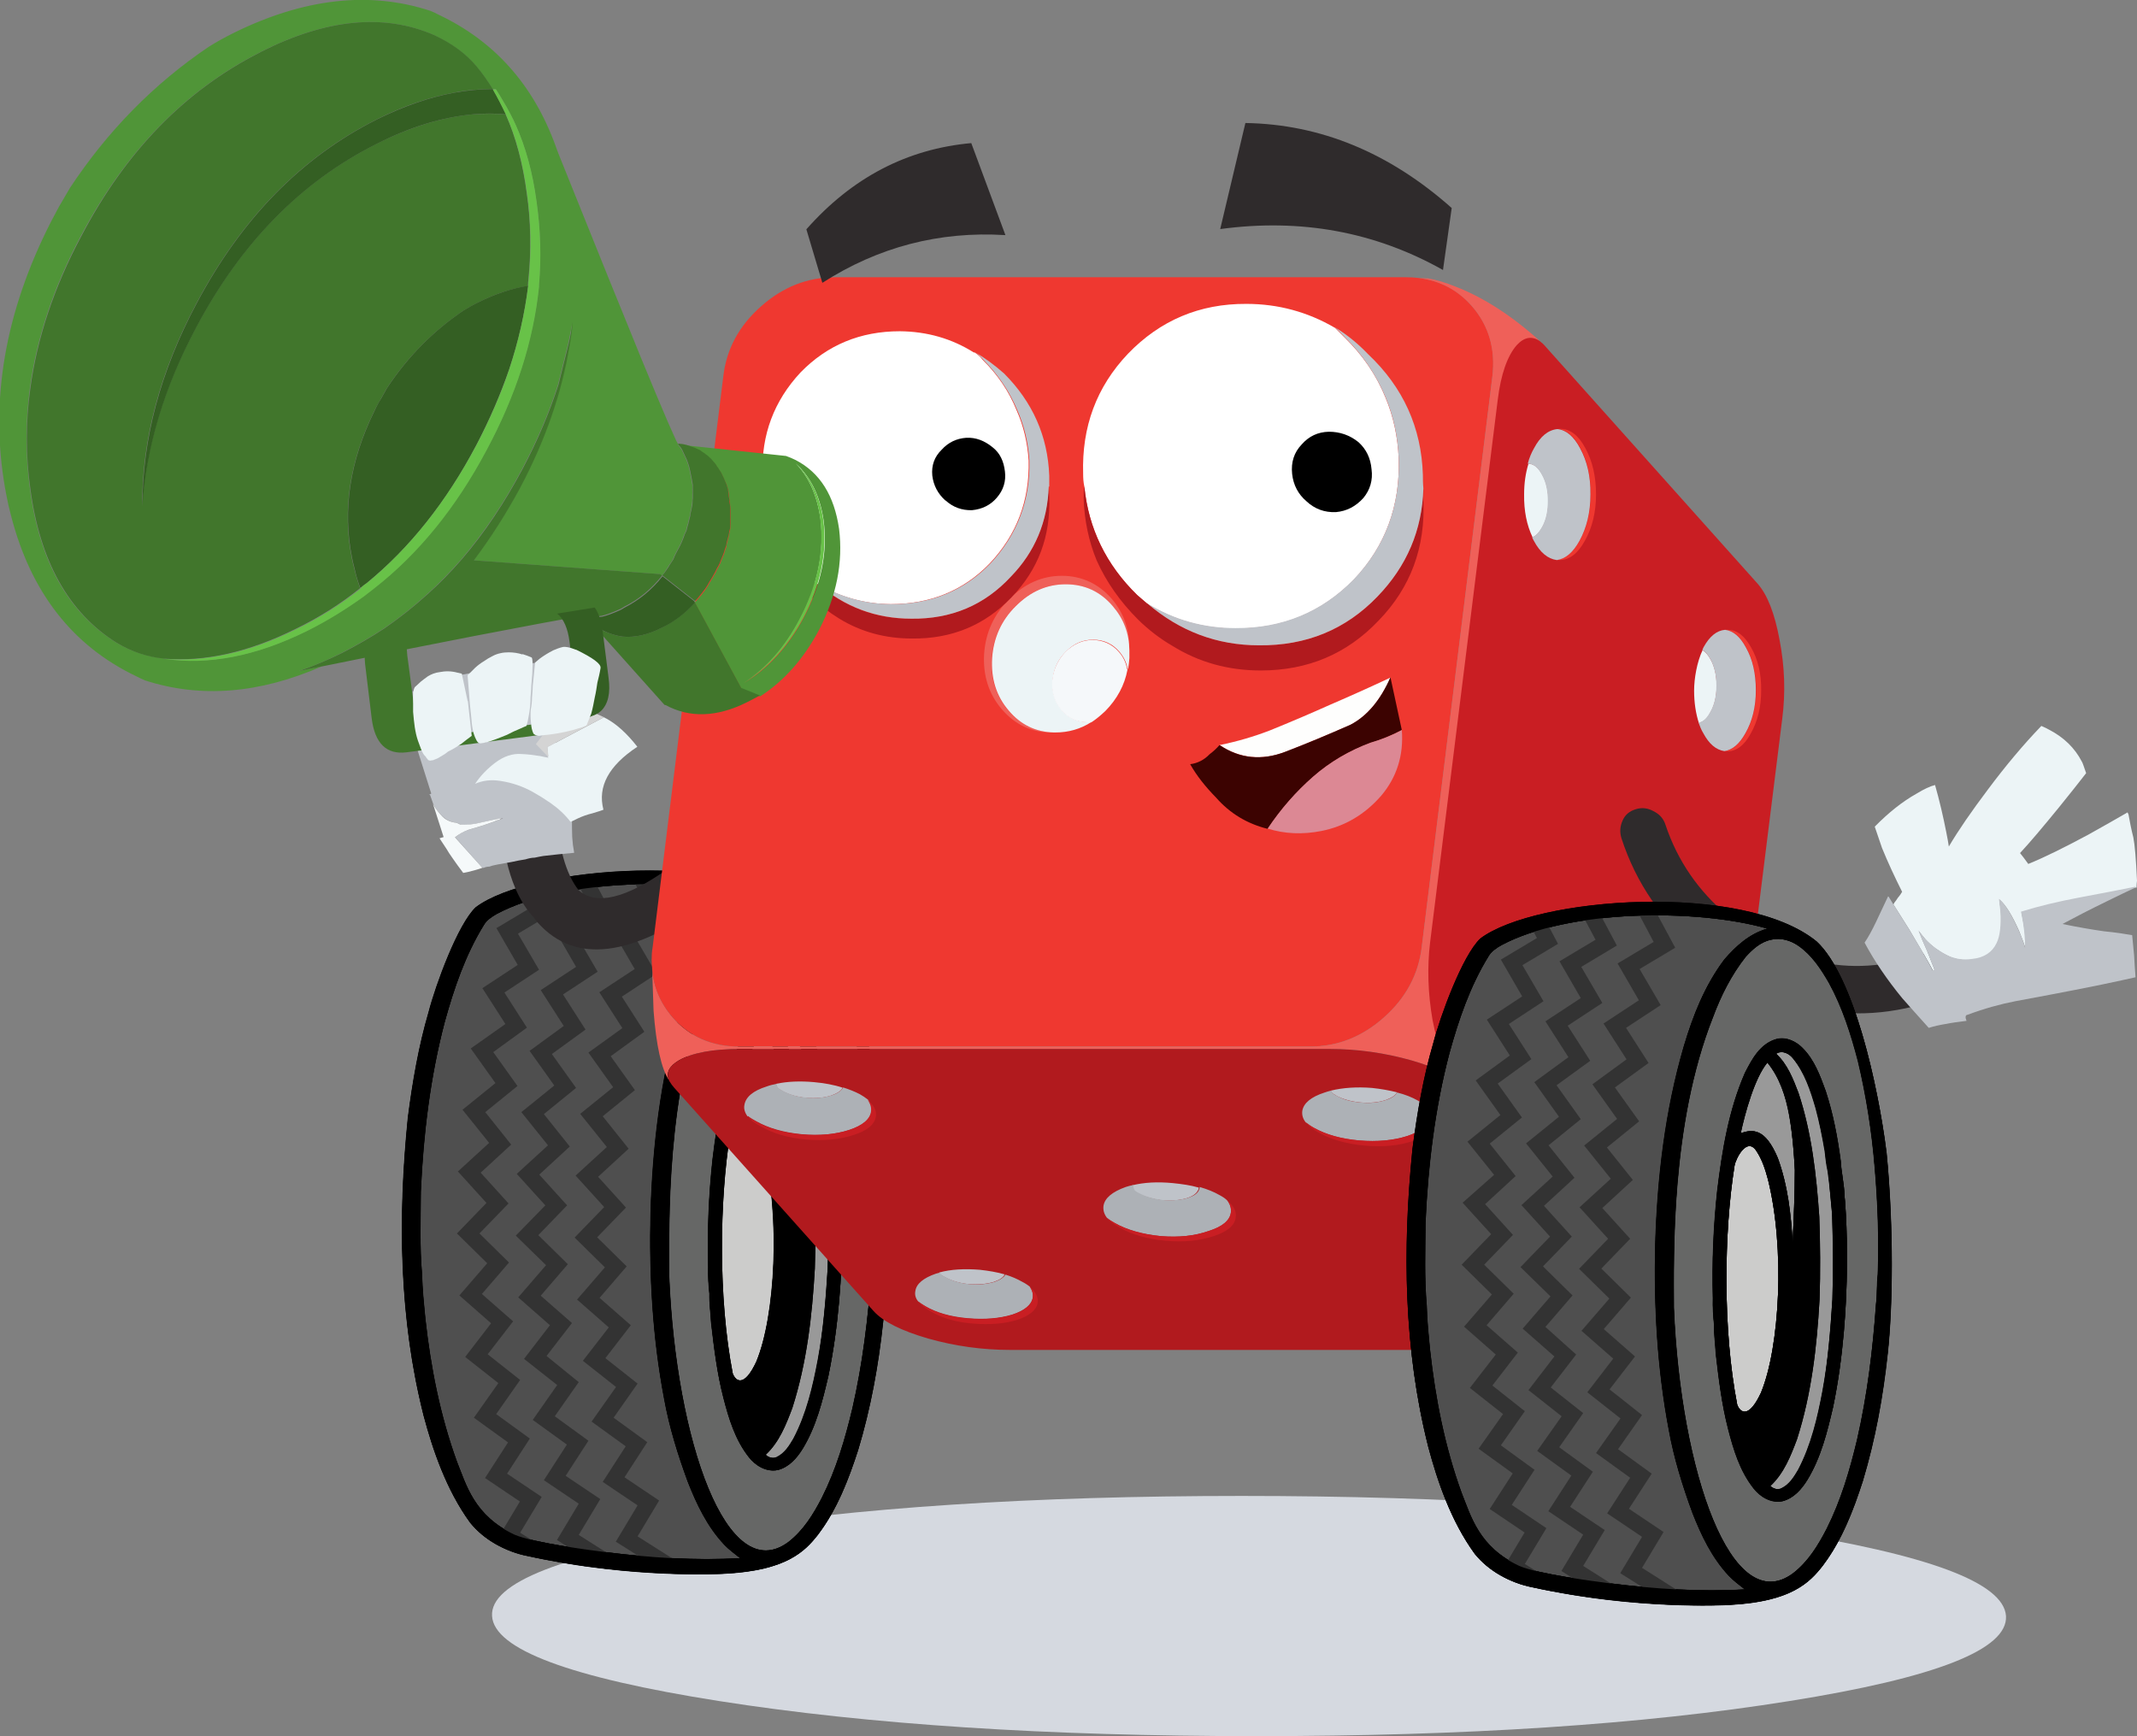 <?xml version="1.0" encoding="utf-8"?>
<!-- Generator: Adobe Illustrator 26.4.1, SVG Export Plug-In . SVG Version: 6.00 Build 0)  -->
<svg version="1.1" id="Layer_1" xmlns="http://www.w3.org/2000/svg" xmlns:xlink="http://www.w3.org/1999/xlink" x="0px" y="0px"
	 viewBox="0 0 882.5 717" enable-background="new 0 0 882.5 717" xml:space="preserve">
<rect x="0" y="0" width="882.5" height="717" fill="#808080" stroke="none"/>
<path fill-rule="evenodd" clip-rule="evenodd" fill="#D5D9E0" d="M734.6,632.3c61.6,9.7,92.9,21.3,93.8,35.1
	c0.8,13.8-29,25.5-89.4,35.1c-60.4,9.7-133.8,14.5-220.1,14.5s-160.3-4.8-222-14.5c-61.6-9.7-92.9-21.4-93.7-35.1
	c-0.9-13.7,28.9-25.4,89.4-35.1c60.5-9.7,133.9-14.5,220.1-14.5s160.2,4.8,221.8,14.5H734.6z"/>
<g>
	<path d="M366.3,503.6c-0.2-13.1-0.8-27.1-2.1-40.3c-1-8.2-2.6-17.8-4.7-27.6c-0.4-2-0.9-4-1.3-5.9c-5.1-22.2-12.9-44.5-22.8-53.7
		c-30.2-24.7-116.1-18.4-138.9-1.2c-5.6,5.3-12.2,21-16.3,33.1c-1.3,3.9-2.4,7.4-3.1,10c-4.2,14.3-6.7,29-8.6,43.7
		c-2.9,28.9-3.5,57.4-0.3,85.6c1.4,12.5,3.6,25,6.8,37.4c3.7,13.9,9.3,30.6,19.2,44.2c2.8,3.5,6.3,6.4,10.3,8.7
		c4.2,2.4,8.8,4.2,13.6,5.1c4.5,1,8.9,1.8,13.3,2.6c36.9,6.4,66.6,4.7,67.2,4.7c0.5,0,1-0.1,1.5-0.1c24.9-1.4,32.4-9.3,37.7-16.1
		c6.1-8,10.2-17.1,13.6-26.3c1-2.8,2-5.7,2.9-8.6c1.5-5.1,2.9-10.3,4.1-15.5c2.9-12.3,4.8-24.8,6.2-37.3
		C365.9,535.6,366.5,520.3,366.3,503.6z"/>
	<g>
		<g>
			<g>
				<g id="XMLID_00000104664081154707949520000008241754536260889759_">
					<g>
						<path fill="#4F4F4F" d="M315,370.6c-7.4,2.1-13.1,7.3-17.8,12.8c-8.1,10.7-13,23.2-16.7,35.8c-7.7,26.6-10.9,54.2-11.8,81.8
							c-0.6,25.6,0.8,51.3,5.6,76.6c2.1,11.7,5.6,23.2,9.8,34.4c3.7,9.2,8.1,18.4,15,25.9c1.9,2.1,4.3,3.8,6.6,5.6
							c-18.6,1-37.2-0.2-55.6-2.5c-6.4-0.8-30-3.9-37.5-7.2c-16.8-7.8-20.1-20.6-23.9-30.2c-6.9-19-10.8-38.9-13-58.8
							c-0.7-6.2-1.3-12.4-1.4-18.6c-1-11.3-0.5-22.7-0.5-34.1c1.1-23.6,3.9-47.2,9.9-70.2c3.8-13.7,8.5-27.4,16-39.7
							c1.2-2.2,3.4-3.6,5.5-4.8C232.8,362.7,285.6,362.2,315,370.6z"/>
						<path fill="#666766" d="M359.3,468.9c1.3,14.8,1.8,29.6,1.3,44.5c-0.5,4.1-0.2,8.2-0.7,12.3c-1.4,18.8-3.6,37.5-7.8,55.9
							c-3,12.6-6.7,25.2-12.6,36.9c-3.5,6.7-7.6,13.5-13.8,18.3c-25.5,18.9-46.5-41.7-49.3-109.6c0-21.9-1.4-75.5,16.1-119.9
							c3.3-8.9,7.6-17.5,13.6-25.1c2.8-3.1,6.1-6.1,10.4-7c4-1,8.1,0.3,11.4,2.5c5.7,3.8,9.3,9.6,12.6,15.3
							c5.6,10.2,9.1,21.3,12,32.4C355.8,439.7,358.1,454.3,359.3,468.9z M342.1,568.2c8.6-41.4,5.1-85,4.7-87.3
							c-0.1-4.8-1.3-9.6-1.6-14.4c-1.3-9.7-3.1-19.4-6.2-28.8c-2.2-6.3-4.6-12.8-9.5-17.7c-2.6-2.7-6.6-4.7-10.6-3.8
							c-7,1.8-10.4,8.5-13.3,14.1c-6.7,15.4-9.4,32-11.4,48.5c-1.6,14.8-2.2,29.6-1.8,44.5c-0.1,3.6,0.1,7.3,0.5,10.9
							c-0.1,4,0.5,8,0.7,12c1.2,10.4,2.5,20.9,5.1,31.1c2.2,8.5,4.8,17.3,10.5,24.5c2.7,3.5,7.2,6.3,11.9,5.3c4.7-1.2,8-5,10.3-8.8
							C337.1,589,339.7,578.5,342.1,568.2z"/>
						<path fill="#999999" d="M341.7,488.7c0.4,11.7,0.5,23.4,0.1,35.1c-0.8,12.6-1.8,25.2-4.1,37.6c-2.1,11.2-4.7,22.4-10.1,32.7
							c-1.7,2.9-3.6,6-6.9,7.6c-1.6,0.8-3.5,0.2-4.7-1c5.7-5.2,8.5-12.4,11-19.3c6-18.7,8.2-38.2,9.3-57.6
							c0.4-11.4,0.3-22.8-0.1-34.3c-1.2-17.2-3.2-34.6-8.6-51.2c-2.2-5.7-4.5-11.8-9.2-16.1c2.5-1.6,5.4-0.1,7,1.9
							c4.9,6,7.3,13.4,9.4,20.6c1.6,5.9,2.8,11.9,3.8,17.9c0.3,2.8,0.6,5.5,1.2,8.2C340.7,476.8,341.1,482.8,341.7,488.7z"/>
						<path fill="#999999" d="M326.3,470.3c0,10.1-0.5,20.1-0.9,30.2c-0.7-11.9-2-23.9-6.2-35.2c-5.1-12.3-10.3-11.9-15.3-10.2
							c1.7-8,5.7-22.8,11-29.2c5.1,6.2,7.6,14,9,21.7C325.3,455.1,326,462.7,326.3,470.3z"/>
						<path fill="#CCCCCB" d="M315.3,474.2c7.1,28.4,4.9,69.3-2.9,88.1c-5,10.7-8.5,8.3-9.8,4.9c-6-31-5.5-71.1-1.1-98.7
							c0.5-2.9,5.1-12.1,9-6.1C312.8,466,314.1,470.2,315.3,474.2z"/>
						<path d="M364.2,463.2c3,30.1,2.6,64.1,0.5,82.9c-1.9,17.8-5.1,35.5-10.3,52.7c-4,12.2-8.6,24.4-16.6,34.9
							c-5.5,7-13.1,15-39.3,16.2c-0.7,0-37.7,2.1-80.5-7.3c-9.3-1.8-18.1-6.7-23.9-13.8c-9.9-13.6-15.5-30.3-19.2-44.2
							c-10.1-40.3-10.7-81.3-6.5-123.1c1.9-14.7,4.4-29.4,8.6-43.7c2.8-10.9,12-36.1,19.4-43.1c22.7-17.2,108.6-23.6,138.9,1.2
							C350.7,390.1,360.8,435.2,364.2,463.2z M360.6,513.4c0.5-14.8,0-29.7-1.3-44.5c-1.2-14.6-3.5-29.2-6.9-43.5
							c-2.9-11.1-6.4-22.2-12-32.4c-3.3-5.7-7-11.4-12.6-15.3c-3.2-2.2-7.4-3.5-11.4-2.5c-4.3,0.9-7.6,4-10.4,7
							c-6,7.6-10.3,16.2-13.6,25.1c-17.5,44.4-16.1,98-16.1,119.9c2.8,67.9,23.9,128.6,49.3,109.6c6.2-4.8,10.3-11.5,13.8-18.3
							c5.9-11.7,9.6-24.3,12.6-36.9c4.2-18.4,6.5-37.1,7.8-55.9C360.5,521.6,360.1,517.5,360.6,513.4z M297.2,383.4
							c4.7-5.5,10.4-10.7,17.8-12.8c-29.4-8.4-82.2-7.9-109.8,6.8c-2.1,1.2-4.3,2.6-5.5,4.8c-7.6,12.3-12.2,26-16,39.7
							c-6.1,23-8.9,46.6-9.9,70.2c-0.1,11.4-0.5,22.8,0.5,34.1c0.2,6.2,0.8,12.4,1.4,18.6c2.2,19.9,6.1,39.8,13,58.8
							c3.9,9.6,7.1,22.4,23.9,30.2c7.5,3.3,31.1,6.4,37.5,7.2c18.4,2.3,37.1,3.6,55.6,2.5c-2.2-1.8-4.6-3.5-6.6-5.6
							c-7-7.4-11.4-16.7-15-25.9c-4.1-11.2-7.7-22.7-9.8-34.4c-4.8-25.3-6.2-51-5.6-76.6c0.8-27.5,4-55.1,11.8-81.8
							C284.2,406.6,289.2,394.1,297.2,383.4z"/>
						<path d="M346.8,480.9c0.4,2.3,3.9,45.9-4.7,87.3c-2.4,10.3-5,20.9-10.6,30.1c-2.4,3.8-5.6,7.6-10.3,8.8
							c-4.7,0.9-9.2-1.9-11.9-5.3c-5.6-7.2-8.3-15.9-10.5-24.5c-2.7-10.2-3.9-20.7-5.1-31.1c-0.2-4-0.8-8-0.7-12
							c-0.4-3.6-0.6-7.3-0.5-10.9c-0.4-14.9,0.2-29.7,1.8-44.5c2-16.4,4.7-33.1,11.4-48.5c2.9-5.6,6.4-12.3,13.3-14.1
							c4-0.9,8,1.1,10.6,3.8c4.9,4.9,7.2,11.5,9.5,17.7c3.1,9.4,4.9,19.1,6.2,28.8C345.5,471.3,346.7,476.1,346.8,480.9z
							 M341.8,523.8c0.4-11.7,0.2-23.4-0.1-35.1c-0.6-5.9-1-11.9-1.7-17.8c-0.6-2.7-1-5.4-1.2-8.2c-1.1-6-2.2-12-3.8-17.9
							c-2.1-7.2-4.4-14.6-9.4-20.6c-1.6-2-4.5-3.5-7-1.9c4.7,4.3,7,10.4,9.2,16.1c5.5,16.6,7.4,33.9,8.6,51.2
							c0.4,11.4,0.5,22.8,0.1,34.3c-1.1,19.4-3.3,38.9-9.3,57.6c-2.6,6.9-5.4,14.1-11,19.3c1.2,1.1,3.1,1.8,4.7,1
							c3.3-1.6,5.1-4.7,6.9-7.6c5.4-10.2,8-21.5,10.1-32.7C340,548.9,341.1,536.4,341.8,523.8z M325.4,500.5
							c0.4-10,0.9-20.1,0.9-30.2c-0.4-7.6-1-15.2-2.3-22.7c-1.4-7.7-3.9-15.4-9-21.7c-5.3,6.4-9.3,21.2-11,29.2
							c5-1.7,10.1-2.1,15.3,10.2C323.5,476.6,324.8,488.6,325.4,500.5z M312.3,562.3c7.8-18.8,10-59.7,2.9-88.1
							c-1.1-4.1-2.4-8.2-4.8-11.8c-3.9-6-8.5,3.2-9,6.1c-4.4,27.6-4.9,67.7,1.1,98.7C303.8,570.7,307.4,573,312.3,562.3z"/>
					</g>
				</g>
			</g>
		</g>
		<g>
			<path fill="#333333" d="M249.8,523.4l-11.5,13.3l13.1,11.5L240.7,562l13.7,10.8l-10.1,14.3l14.1,10.2l-9.5,14.7l14.4,9.7l-9,15
				l14.3,9c2.5,0.2,5.1,0.6,7.6,0.8l1.6-2.8l-14.5-9.2l8.9-14.8l-14.3-9.6l9.4-14.5l-13.9-10.1l9.9-14.1L250,560.9l10.5-13.6
				L247.6,536l11.2-13l-12.2-12l11.9-12.3L247,486l12.6-11.6L248.9,461l13.3-10.8l-10-14l13.9-10.1l-9.3-14.5l14.3-9.4l-8.7-14.9
				l14.7-8.8l-7.9-14.7c-2.4,0.2-4.8,0.4-7.2,0.6l6.2,11.7l-14.9,8.9l8.8,15.2l-14.6,9.6l9.5,14.8L243,434.7l10.2,14.3l-13.6,11
				l11,13.7l-12.9,11.8l11.8,13l-12.2,12.6L249.8,523.4z"/>
			<path fill="#333333" d="M225.5,522.5L214,535.8l13.1,11.5l-10.7,13.9l13.7,10.8L220,586.4l14.1,10.2l-9.5,14.7l14.4,9.7l-9,15
				l10.4,6.6c2.6,0.2,5.2,0.3,7.8,0.8c1.6,0.3,3.2,0.5,4.7,0.8l0.6-1.1l-14.5-9.2l8.9-14.8l-14.3-9.6l9.4-14.5l-13.9-10.1l9.9-14.1
				L225.7,560l10.5-13.6l-12.9-11.3l11.2-13l-12.2-12l11.9-12.3l-11.5-12.7l12.6-11.6l-10.7-13.4l13.3-10.8l-10-14l13.9-10.1
				l-9.3-14.5l14.3-9.4l-8.7-14.9l14.7-8.8l-7.1-13.3c-0.6,0-1.2,0-1.8,0c-2-0.1-3.7,0-5.5,0.4l5.6,10.5l-14.9,8.9l8.8,15.2
				l-14.6,9.6l9.5,14.8l-14.1,10.3l10.2,14.3l-13.6,11l11,13.7l-12.9,11.8l11.8,13L213,510.3L225.5,522.5z"/>
			<path fill="#333333" d="M210,637.8c5.6,1.1,11.3,1.8,16.9,2.8l-12.1-7.6l8.9-14.8l-14.3-9.6l9.4-14.5L204.9,584l9.9-14.1
				l-13.4-10.6l10.5-13.6l-12.9-11.3l11.2-13l-12.2-12L210,497l-11.5-12.7l12.6-11.6l-10.7-13.4l13.3-10.8l-10-14l13.9-10.1
				l-9.3-14.5l14.3-9.4l-8.7-14.9l14.7-8.8l-4.7-8.9c-2.2,0.4-4.5,0.9-6.6,1.6l2.6,4.9l-14.9,8.9l8.8,15.2l-14.6,9.6l9.5,14.8
				L194.4,433l10.2,14.3l-13.6,11l11,13.7l-12.9,11.8l11.8,13l-12.2,12.6l12.5,12.3L189.7,535l13.1,11.5l-10.7,13.9l13.7,10.8
				l-10.1,14.3l14.1,10.2l-9.5,14.7l14.4,9.7l-9,15L210,637.8z"/>
		</g>
		<g>
			<g>
				<path d="M335.4,375.9c15.3,14.2,25.4,59.3,28.8,87.3c3,30.1,2.6,64.1,0.5,82.9c-1.9,17.8-5.1,35.5-10.3,52.7
					c-4,12.2-8.6,24.4-16.5,34.9c-5.5,7-13.1,15-39.3,16.2c-0.7,0-37.7,2.1-80.5-7.3c-9.3-1.8-18.1-6.7-23.9-13.8
					c-9.9-13.6-15.5-30.3-19.2-44.2c-10.1-40.3-10.7-81.3-6.5-123.1c1.9-14.7,4.4-29.4,8.6-43.7c2.8-10.9,12-36.1,19.4-43.1
					C219.2,357.5,305.1,351.2,335.4,375.9z M205.2,377.4c-2.1,1.2-4.3,2.6-5.5,4.8c-7.6,12.3-12.2,26-16,39.7
					c-6.1,23-8.9,46.6-10,70.2c-0.1,11.4-0.5,22.8,0.5,34.1c0.2,6.2,0.8,12.4,1.4,18.6c2.2,19.9,6.1,39.8,13,58.8
					c3.9,9.6,7.1,22.4,23.9,30.2c7.5,3.3,31.1,6.4,37.5,7.2c18.4,2.3,37.1,3.6,55.6,2.5c-2.2-1.8-4.6-3.5-6.6-5.6
					c-7-7.4-11.4-16.7-15-25.9c-4.1-11.2-7.7-22.7-9.8-34.4c-4.8-25.3-6.2-51-5.6-76.6c0.8-27.5,4-55.1,11.8-81.8
					c3.8-12.6,8.7-25.1,16.7-35.8c4.7-5.5,10.4-10.7,17.8-12.8C285.6,362.2,232.8,362.7,205.2,377.4z M316.4,375.2
					c-4.3,0.9-7.6,4-10.4,7c-6,7.6-10.3,16.2-13.6,25.1c-17.5,44.4-16.1,98-16.1,119.9c2.8,67.9,23.9,128.6,49.3,109.6
					c6.2-4.8,10.3-11.5,13.8-18.3c5.9-11.7,9.6-24.3,12.6-36.9c4.2-18.4,6.5-37.1,7.8-55.9c0.5-4.1,0.2-8.2,0.7-12.3
					c0.5-14.8,0-29.7-1.3-44.5c-1.2-14.6-3.5-29.2-6.9-43.5c-2.9-11.1-6.4-22.2-12-32.4c-3.3-5.7-7-11.4-12.6-15.3
					C324.6,375.4,320.4,374.2,316.4,375.2z"/>
			</g>
			<g>
				<path d="M318.9,416.2c4-0.9,8,1.1,10.6,3.8c4.9,4.9,7.2,11.5,9.5,17.7c3.1,9.4,4.9,19.1,6.2,28.8c0.3,4.8,1.5,9.6,1.6,14.4
					c0.4,2.3,3.9,45.9-4.7,87.3c-2.4,10.3-5,20.9-10.6,30.1c-2.3,3.8-5.6,7.6-10.3,8.8c-4.7,0.9-9.2-1.9-11.9-5.3
					c-5.7-7.2-8.3-15.9-10.5-24.5c-2.7-10.2-3.9-20.7-5.1-31.1c-0.2-4-0.8-8-0.7-12c-0.4-3.6-0.6-7.3-0.5-10.9
					c-0.4-14.9,0.2-29.7,1.8-44.5c2-16.4,4.7-33.1,11.4-48.5C308.5,424.6,312,418,318.9,416.2z M318.6,422.3
					c4.7,4.3,7,10.4,9.2,16.1c5.5,16.6,7.4,33.9,8.6,51.2c0.4,11.4,0.5,22.8,0.1,34.3c-1.1,19.4-3.3,38.9-9.3,57.6
					c-2.6,6.9-5.4,14.1-11,19.3c1.2,1.1,3.1,1.8,4.7,1c3.3-1.6,5.1-4.7,6.8-7.6c5.4-10.2,8-21.5,10.1-32.7c2.3-12.4,3.3-25,4.1-37.6
					c0.4-11.7,0.2-23.4-0.1-35.1c-0.6-5.9-1-11.9-1.7-17.8c-0.6-2.7-1-5.4-1.2-8.2c-1.1-6-2.2-12-3.8-17.9
					c-2.1-7.2-4.4-14.6-9.4-20.6C324,422.2,321.1,420.7,318.6,422.3z M303.9,455.1c5-1.7,10.1-2.1,15.3,10.2
					c4.2,11.3,5.6,23.3,6.2,35.2c0.4-10,0.9-20.1,0.9-30.2c-0.4-7.6-1-15.2-2.3-22.7c-1.4-7.7-3.9-15.4-9-21.7
					C309.7,432.3,305.7,447.1,303.9,455.1z M301.5,468.5c-4.4,27.6-4.9,67.7,1.1,98.7c1.3,3.4,4.8,5.8,9.8-4.9
					c7.8-18.8,10-59.6,2.9-88.1c-1.1-4.1-2.4-8.2-4.8-11.8C306.6,456.5,302,465.6,301.5,468.5z"/>
			</g>
		</g>
	</g>
</g>
<path fill-rule="evenodd" clip-rule="evenodd" fill="#2F2B2C" d="M220,298.9c3.2,0.3,5.7,1.6,7.8,3.8c1.9,2.1,2.8,4.4,2.5,6.9
	c-0.9,7.4-1.1,15.5-0.7,24.2c0.9,15.8,4,27.1,9.4,33.9c7.2,6.3,19.3,3.4,36.4-8.6c23.5-16.6,53.4-47.6,89.6-92.9
	c1.7-2.1,4.2-3.4,7.3-3.9c3.1-0.5,6,0,8.6,1.6c2.6,1.4,4.2,3.4,4.9,6.2c0.6,2.6,0,5-1.8,7.1c-37.9,47.3-69.2,79.7-94,97
	c-31.3,22-54.4,23.7-69.3,5.2v-0.2c-8.4-8.7-13.2-23.7-14.3-44.9l0,0c-0.5-9.8-0.2-18.8,0.7-26.8c0.3-2.7,1.6-4.9,4.1-6.6
	c2.6-1.6,5.4-2.3,8.5-2L220,298.9z"/>
<g>
	<g>
		<path fill-rule="evenodd" clip-rule="evenodd" fill="#EF3830" d="M585.8,114.8c8.9,1.1,16.3,4.9,22.1,11.7c7,8,9.8,17.7,8.4,28.9
			l-29.2,235.9c-1.4,11.3-6.6,20.9-15.6,28.9s-19.1,12-30.4,12H305.3c-11.3,0-20.5-4-27.5-12c-5.2-5.9-8-12.7-8.5-20.4
			c-0.1-1.1-0.2-2.3-0.2-3.4c0-1.8,0.1-3.5,0.4-5.1l29.2-235.9c1.3-11.2,6.5-20.9,15.6-28.9c9-8,19.2-12,30.5-12h235.8
			C582.4,114.5,584.1,114.6,585.8,114.8L585.8,114.8z M683.5,554c0.7-0.3,1.4-0.6,2-1.1c5.2-2.9,6.2-6.4,3-10.5
			c3.6,4.1,7.1,4.8,10.5,2c-3.3,3.3-7.3,6.1-11.9,8.3L683.5,554L683.5,554z"/>
		<path fill-rule="evenodd" clip-rule="evenodd" fill="#EF6059" d="M605,449.1c-4-4.3-11.4-8.1-22.2-11.2c-11-3.1-22.3-4.7-33.9-4.7
			H306.1c-11.7,0-20.2,1.6-25.7,4.7c-4.1,2.4-5.5,5.2-4.1,8.3c-3.2-4.8-5.3-14.4-6.4-28.7l-0.6-17.7c0.5,7.7,3.4,14.5,8.5,20.4
			c7,8,16.2,12,27.5,12h235.8c11.3,0,21.4-4,30.4-12s14.2-17.6,15.6-28.9l29.2-235.9c1.3-11.2-1.5-20.9-8.4-28.9
			c-5.9-6.7-13.2-10.6-22.1-11.7l4,0.2c3.5,0.6,7.1,1.7,11.1,3.3c11.7,4.5,23.5,12.1,35.3,22.8c-3.3-2.3-6.5-1.7-9.6,1.7
			c-3.9,4.3-6.5,11.9-7.8,22.6l-27.9,223.8c-1.3,10.7-1,21.4,1,32.3c2.1,10.9,5.2,18.7,9.3,23.4l3.9,4.4L605,449.1z"/>
		<path fill-rule="evenodd" clip-rule="evenodd" fill="#C91E23" d="M698.9,544.4c-3.3,2.8-6.8,2.1-10.5-2c-0.1-0.1-0.2-0.3-0.4-0.4
			l-82.9-92.7c-0.1,0-0.2-0.1-0.3-0.2l-3.9-4.4c-4.1-4.7-7.2-12.5-9.3-23.4c-1.9-10.9-2.3-21.7-1-32.3l27.9-223.8
			c1.3-10.7,4-18.2,7.8-22.6c3.1-3.4,6.3-4,9.6-1.7c0.8,0.6,1.7,1.4,2.5,2.4l87.3,97.6c4.2,4.7,7.2,12.5,9.2,23.4
			c2.1,10.9,2.5,21.7,1.1,32.5l-27.9,223.7c-1,8.6-2.9,15.2-5.7,19.7c-1.1,1.5-2.4,2.9-3.8,4.2H698.9z"/>
		<path fill-rule="evenodd" clip-rule="evenodd" fill="#B11A1E" d="M688.5,542.4c3.2,4.1,2.2,7.6-3,10.5c-0.6,0.4-1.3,0.8-2,1.1
			c-1.1,0.5-2.3,1-3.7,1.3c-0.4,0.1-0.8,0.3-1.3,0.4c-4.9,1.2-11.1,1.8-18.5,1.8H417.2c-11.6,0-22.9-1.6-33.9-4.7
			c-11-3.2-18.5-6.9-22.5-11.3l-82.4-92.3c-0.7-0.8-1.3-1.6-1.7-2.3c-0.2-0.2-0.3-0.5-0.4-0.7c-1.3-3.2,0-5.9,4.1-8.3
			c5.4-3.1,14-4.7,25.7-4.7h242.8c11.6,0,22.9,1.6,33.9,4.7c10.8,3.1,18.2,6.8,22.2,11.2c0,0,0.1,0.1,0.3,0.2l82.9,92.7
			c0.1,0.2,0.2,0.3,0.4,0.4L688.5,542.4z"/>
	</g>
	<g>
		<path fill-rule="evenodd" clip-rule="evenodd" fill="#EF6059" d="M466.3,268.6c-0.2-7-2.5-13.1-6.9-18.3c-5.1-6-11.6-9-19.4-9
			s-14.6,3-20.6,9c-5.9,5.9-9.2,13.1-9.8,21.5c-0.6,8.4,1.7,15.7,6.9,21.7c5,5.7,11.2,8.7,18.5,9h-0.9c-8.1,0-14.9-3.2-20.4-9.6
			c-5.4-6.3-7.8-13.9-7.3-22.8c0.6-8.9,4.1-16.5,10.5-22.8c6.3-6.3,13.5-9.5,21.6-9.5s15.1,3.2,20.6,9.5c5.1,6,7.5,13,7.2,21.2
			L466.3,268.6z"/>
		<path fill-rule="evenodd" clip-rule="evenodd" fill="#ECF4F6" d="M450.7,298.2c-4.5,2.9-9.5,4.3-14.8,4.3h-0.8
			c-7.4-0.2-13.6-3.2-18.5-9c-5.2-6-7.4-13.3-6.9-21.7c0.6-8.4,3.8-15.6,9.8-21.5c6-6,12.8-9,20.6-9s14.3,3,19.4,9
			c4.5,5.2,6.8,11.2,6.9,18.3c0,1.1,0,2.2,0,3.2c-0.1,1.6-0.3,3.2-0.6,4.7c0-0.2-0.1-0.4-0.2-0.6c-0.5-2.5-1.6-4.7-3.3-6.7
			c-2.8-3.3-6.4-5-10.9-5s-8.1,1.7-11.3,5c-3.3,3.3-5.1,7.3-5.4,12s1,8.7,3.8,12s6.4,5,10.8,5h0.4c0.4,0,0.8,0,1.2,0L450.7,298.2z
			 M631.1,191.5c0.2,0,0.3,0,0.4,0c2.1,0.2,3.9,1.7,5.4,4.5c1.7,3,2.5,6.6,2.5,10.9c0,4.3-0.8,7.9-2.5,10.9c-1.2,2.1-2.5,3.5-4,4.1
			c-2.4-5-3.6-10.9-3.5-17.7c0-4.6,0.6-8.8,1.8-12.7H631.1z M703.1,268.5c1.2,0.7,2.3,2,3.3,3.8c1.7,3,2.5,6.7,2.5,10.9
			c0,4.3-0.8,7.9-2.5,10.9c-1.1,2.2-2.4,3.6-4,4.2c-0.2,0.1-0.5,0.2-0.8,0.4c-1.3-4-2-8.5-2-13.5S700.8,273.3,703.1,268.5
			L703.1,268.5z M610.1,394.7c0.9,0.7,1.8,1.8,2.6,3.3c1.7,3,2.5,6.6,2.5,10.9s-0.8,7.9-2.5,10.9c-1.1,1.9-2.3,3.3-3.6,4
			c-1.2-3.9-1.8-8.3-1.8-13.3c0-6,0.9-11.3,2.8-15.9V394.7z M677.3,474.9c0.7,0.7,1.4,1.7,2.2,3c1.6,3,2.5,6.6,2.5,10.9
			s-0.8,7.8-2.5,10.9c-1,1.8-2.1,3-3.3,3.8c-1.2-3.8-1.8-8.1-1.8-12.8s1-11.2,3.1-15.7L677.3,474.9z"/>
		<path fill-rule="evenodd" clip-rule="evenodd" fill="#F5F8FA" d="M465.6,276.6c-1.2,6.4-4.3,12.1-9.1,17c-1.9,1.8-3.8,3.4-5.8,4.7
			c-0.4,0-0.8,0-1.2,0h-0.4c-4.4,0-8-1.7-10.8-5s-4.1-7.4-3.8-12c0.4-4.6,2.2-8.6,5.4-12c3.3-3.3,7.1-5,11.3-5s8.1,1.7,10.9,5
			c1.7,1.9,2.8,4.2,3.3,6.7C465.4,276.2,465.5,276.4,465.6,276.6L465.6,276.6z"/>
		<path fill-rule="evenodd" clip-rule="evenodd" fill="#EF3830" d="M643,231.2c3.6-0.5,6.7-3.1,9.4-8c2.9-5.3,4.4-11.6,4.5-19.1
			c0-7.4-1.4-13.8-4.3-19.1c-2.6-4.9-5.7-7.5-9.3-7.9c0.3,0,0.6,0,1,0c4.1,0,7.6,2.7,10.4,8c2.9,5.3,4.4,11.6,4.4,19.1
			c0,7.4-1.6,13.8-4.6,19.1c-2.9,5.3-6.4,8-10.5,8h-1L643,231.2z M712.2,310.2c3.3-0.5,6.2-2.9,8.7-7.4c2.8-4.9,4.2-10.8,4.3-17.7
			c0-7-1.4-12.9-4.1-17.7c-2.4-4.5-5.3-6.9-8.6-7.3c0.4,0,0.7,0,1,0c3.8,0,7,2.5,9.7,7.4c2.8,4.9,4.2,10.8,4.1,17.7
			c0,6.9-1.5,12.8-4.3,17.7c-2.6,4.9-5.9,7.4-9.8,7.4h-1L712.2,310.2z M620.8,437.5c3.6-0.4,6.8-3,9.4-7.9c3-5.3,4.5-11.7,4.6-19.1
			c0-7.4-1.4-13.8-4.4-19.2c-2.6-4.8-5.7-7.4-9.3-7.8c0.4,0,0.7,0,1,0c4.1,0,7.6,2.6,10.5,7.9s4.4,11.7,4.3,19.2
			c0,7.4-1.6,13.7-4.5,19.1c-2.9,5.3-6.4,7.9-10.5,7.9h-1L620.8,437.5z M686.8,515.7c3.3-0.4,6.2-2.9,8.7-7.4
			c2.8-4.9,4.2-10.8,4.3-17.7c0-6.9-1.3-12.8-4.1-17.7c-2.4-4.5-5.3-6.9-8.6-7.3c0.4,0,0.7,0,1,0c3.9,0,7.1,2.5,9.7,7.4
			c2.8,4.9,4.2,10.8,4.1,17.7c0,6.9-1.5,12.8-4.3,17.7c-2.6,4.9-5.9,7.4-9.7,7.4h-1.1L686.8,515.7z"/>
		<path fill-rule="evenodd" clip-rule="evenodd" fill="#BFC3C9" d="M643.2,177.2c3.6,0.4,6.7,3,9.3,7.9c2.9,5.3,4.4,11.6,4.3,19.1
			c0,7.4-1.6,13.8-4.5,19.1c-2.7,4.9-5.8,7.5-9.4,8c-3.7-0.5-6.9-3.1-9.5-8c-0.2-0.4-0.5-0.9-0.7-1.4c1.5-0.6,2.8-2,4-4.1
			c1.7-3,2.5-6.6,2.5-10.9c0-4.3-0.8-7.9-2.5-10.9c-1.5-2.8-3.3-4.3-5.4-4.5c-0.1,0-0.3,0-0.4,0c0.6-2.3,1.5-4.5,2.6-6.4
			c2.6-4.9,5.8-7.5,9.6-7.9L643.2,177.2z M712.4,260.1c3.3,0.4,6.2,2.8,8.6,7.3c2.8,4.9,4.1,10.8,4.1,17.7c0,6.9-1.5,12.8-4.3,17.7
			c-2.5,4.5-5.4,6.9-8.7,7.4c-3.4-0.5-6.3-2.9-8.7-7.4c-0.8-1.3-1.4-2.8-1.9-4.2c0.3-0.1,0.6-0.2,0.8-0.4c1.5-0.6,2.8-2,4-4.2
			c1.7-3,2.5-6.6,2.5-10.9c0-4.2-0.8-7.8-2.5-10.9c-1-1.8-2.1-3.1-3.3-3.8c0.2-0.4,0.4-0.8,0.5-1.1
			C706,262.8,708.9,260.4,712.4,260.1L712.4,260.1z M621,383.6c3.6,0.4,6.7,3,9.3,7.8c3,5.3,4.5,11.7,4.4,19.2
			c0,7.4-1.6,13.7-4.6,19.1c-2.6,4.9-5.8,7.5-9.4,7.9c-3.6-0.4-6.8-3-9.5-7.9c-1-1.8-1.8-3.7-2.4-5.8c1.3-0.8,2.5-2.1,3.6-4
			c1.7-3,2.5-6.6,2.5-10.9s-0.8-7.9-2.5-10.9c-0.8-1.5-1.7-2.6-2.6-3.3c0.5-1.1,1-2.2,1.5-3.3c2.7-4.8,5.9-7.4,9.6-7.8L621,383.6z
			 M675.9,503.4c1.2-0.8,2.3-2,3.3-3.8c1.7-3,2.5-6.7,2.5-10.9s-0.8-7.9-2.5-10.9c-0.8-1.3-1.5-2.3-2.2-3c0.3-0.7,0.6-1.4,1-2
			c2.5-4.5,5.4-6.9,8.9-7.3c3.3,0.4,6.2,2.8,8.6,7.3c2.8,4.9,4.2,10.8,4.1,17.7c0,6.9-1.5,12.8-4.3,17.7c-2.5,4.5-5.4,7-8.7,7.4
			c-3.3-0.4-6.2-2.9-8.7-7.4c-0.8-1.5-1.5-3.2-2.1-4.9L675.9,503.4z M549.6,450.4c5-1.2,10.7-1.6,17-1.1c3.7,0.4,7.1,1,10.3,1.8
			c-0.6,1.3-2.2,2.3-4.7,3.2c-3,1-6.4,1.3-10.4,1c-3.9-0.4-7.1-1.3-9.8-2.7c-0.6-0.4-1.2-0.8-1.8-1.1
			C549.9,451.1,549.7,450.8,549.6,450.4L549.6,450.4z M620.5,525.5c5-1.4,10.6-1.8,16.9-1.2c3.5,0.4,6.7,0.9,9.7,1.8
			c0.2,0,0.4,0.1,0.5,0.2v0.2c-0.8,1.2-2.3,2.1-4.5,2.8c-3,1-6.5,1.3-10.5,1c-3.9-0.4-7.1-1.3-9.8-2.7c-0.6-0.4-1.2-0.8-1.8-1.2
			c-0.1,0-0.2-0.1-0.3-0.3s-0.2-0.3-0.3-0.4L620.5,525.5z M495,490.3v0.5c0,0.3-0.1,0.6-0.3,0.8c-0.6,1.3-2.1,2.4-4.5,3.2
			c-3,0.9-6.5,1.2-10.4,0.9c-3.8-0.5-7-1.4-9.7-2.8c-0.6-0.3-1.2-0.7-1.8-1.1c-0.2-0.3-0.4-0.6-0.5-1c-0.2-0.4-0.2-0.8-0.2-1.3
			c4.9-1.2,10.4-1.5,16.7-0.9c3.9,0.4,7.4,0.9,10.5,1.8L495,490.3z M320.5,447.6c4.7-1,9.9-1.2,15.6-0.7c4.3,0.4,8.3,1.1,11.9,2.3
			c-0.6,1.3-2.2,2.3-4.6,3.2c-3,1-6.5,1.3-10.5,1c-3.9-0.4-7.1-1.3-9.8-2.8c-0.6-0.4-1.2-0.7-1.8-1.1c-0.5-0.6-0.7-1.2-0.8-1.8
			L320.5,447.6z M387.9,525.5c4.8-1.3,10.4-1.6,16.7-1.1c3.7,0.4,7.2,1,10.3,1.9l0,0c-0.6,1.3-2.1,2.3-4.5,3.1
			c-3,0.9-6.5,1.2-10.5,0.9c-3.9-0.4-7.1-1.4-9.8-2.9c-0.7-0.4-1.3-0.7-1.8-1.1C388.1,526.1,387.9,525.8,387.9,525.5L387.9,525.5z"
			/>
		<path fill-rule="evenodd" clip-rule="evenodd" fill="#ADB1B6" d="M577,451.2c3.2,0.8,6,1.9,8.5,3.3c1.2,0.7,2.3,1.4,3.2,2.2
			c1.2,1.5,1.6,3.1,1.4,4.8c-0.5,3.3-3.5,5.9-9.1,7.7c-5.7,1.8-12.2,2.4-19.7,1.8s-13.7-2.4-18.7-5.2c-1.3-0.7-2.4-1.5-3.4-2.3
			c-1.2-1.5-1.6-3.1-1.4-4.7c0.5-3.2,3.6-5.8,9.2-7.6c0.9-0.3,1.8-0.6,2.7-0.8c0.1,0.4,0.3,0.7,0.6,1.1c0.5,0.4,1.1,0.7,1.8,1.1
			c2.7,1.5,6,2.4,9.8,2.7c3.9,0.4,7.4,0,10.4-1c2.5-0.8,4-1.9,4.7-3.2V451.2z M647.7,526.2c2.7,0.8,5.1,1.7,7.3,2.9
			c1.1,0.6,2.1,1.3,3,1.9c1.1,1.5,1.5,3,1.2,4.5c-0.4,3-3.2,5.4-8.5,7.1c-5.3,1.8-11.4,2.4-18.4,1.7c-7-0.6-12.8-2.2-17.4-4.8
			c-1.2-0.7-2.2-1.4-3-2c-1.1-1.4-1.6-2.9-1.3-4.4c0.4-3,3.3-5.4,8.6-7.1c0.4-0.2,0.8-0.3,1.2-0.4h0.2c0,0.1,0.1,0.3,0.3,0.4
			c0,0.1,0.1,0.2,0.3,0.3c0.5,0.4,1.1,0.8,1.8,1.2c2.7,1.5,6,2.4,9.8,2.7c3.9,0.4,7.4,0,10.5-1c2.2-0.7,3.6-1.6,4.4-2.8L647.7,526.2
			L647.7,526.2z M506.9,495.9c1.2,1.6,1.6,3.2,1.4,4.9c-0.5,3.3-3.5,5.8-9.2,7.6c-5.7,2-12.2,2.7-19.7,2.1c-7.7-0.8-14-2.6-19-5.4
			c-1.3-0.7-2.4-1.4-3.3-2.2c-1.2-1.6-1.6-3.2-1.4-4.9c0.5-3.2,3.6-5.8,9.2-7.8c0.9-0.3,2-0.6,3.1-0.8c0,0.5,0,0.9,0.2,1.3
			c0.1,0.4,0.3,0.7,0.5,1c0.5,0.4,1.1,0.8,1.8,1.1c2.6,1.4,5.9,2.3,9.7,2.8c3.9,0.3,7.3,0,10.4-0.9c2.4-0.8,3.9-1.8,4.5-3.2
			c0.1-0.2,0.2-0.5,0.3-0.8v-0.5c3.1,0.9,5.9,2,8.3,3.4C505,494.3,506.1,495,506.9,495.9L506.9,495.9z M308.7,461.1
			c-1.1-1.6-1.6-3.2-1.3-4.7c0.5-3.3,3.5-5.9,9.2-7.7c1.3-0.5,2.7-0.8,4.1-1.1c0,0.6,0.3,1.2,0.8,1.8c0.5,0.4,1.1,0.8,1.8,1.1
			c2.7,1.5,6,2.5,9.8,2.8c3.9,0.4,7.4,0,10.5-1c2.4-0.8,3.9-1.9,4.6-3.2c2.5,0.8,4.8,1.7,6.9,2.8c1.2,0.7,2.3,1.4,3.3,2.2
			c1.2,1.5,1.7,3.1,1.5,4.8c-0.5,3.3-3.5,5.9-9.1,7.7c-5.7,1.9-12.3,2.5-19.8,1.8c-7.4-0.7-13.6-2.5-18.6-5.3
			c-1.3-0.7-2.5-1.4-3.5-2.2L308.7,461.1z M379.2,537.5c-1.1-1.3-1.5-2.8-1.2-4.3c0.4-3,3.3-5.4,8.5-7.2c0.4-0.1,0.7-0.2,1.1-0.3
			c0.2,0,0.4-0.1,0.5-0.2c0.1,0.3,0.3,0.6,0.5,0.8c0.5,0.4,1.1,0.8,1.8,1.1c2.6,1.5,5.9,2.5,9.8,2.9s7.4,0,10.5-0.9
			c2.3-0.8,3.8-1.8,4.5-3c2.6,0.8,4.9,1.8,7,3c1.2,0.6,2.2,1.3,3,1.9c1.1,1.4,1.5,2.9,1.3,4.5c-0.5,3-3.3,5.4-8.5,7.1
			c-5.3,1.6-11.4,2.1-18.4,1.5s-12.9-2.3-17.5-5c-1.2-0.7-2.2-1.4-3-2L379.2,537.5z"/>
		<path fill-rule="evenodd" clip-rule="evenodd" fill="#C91E23" d="M588.8,456.7c2.6,2.2,3.8,4.5,3.4,6.9c-0.4,3.3-3.4,5.9-9,7.7
			c-5.7,1.9-12.3,2.5-19.8,1.8s-13.7-2.5-18.7-5.3c-2.5-1.3-4.3-2.8-5.4-4.3c1,0.8,2.1,1.6,3.4,2.3c5,2.8,11.2,4.5,18.7,5.2
			c7.4,0.6,14,0,19.7-1.8c5.6-1.9,8.7-4.5,9.1-7.7C590.4,459.8,590,458.2,588.8,456.7L588.8,456.7z M658,531
			c2.5,2.1,3.6,4.2,3.3,6.5c-0.5,3-3.3,5.4-8.5,7.1c-5.3,1.8-11.5,2.4-18.5,1.8c-6.9-0.6-12.7-2.3-17.4-4.9c-2.3-1.3-4-2.7-5-4
			c0.8,0.6,1.8,1.3,3,2c4.6,2.6,10.4,4.2,17.4,4.8c7,0.7,13.1,0.1,18.4-1.7c5.3-1.7,8.1-4.1,8.5-7.1C659.4,534,659,532.5,658,531
			L658,531z M506.9,495.9c2.7,2.2,3.8,4.5,3.4,6.9c-0.4,3.3-3.5,5.9-9.1,7.7c-5.7,1.9-12.3,2.6-19.9,1.9c-7.6-0.7-13.9-2.5-18.8-5.4
			c-2.5-1.3-4.3-2.7-5.4-4.1c0.9,0.8,2,1.5,3.3,2.2c5,2.9,11.3,4.7,19,5.4c7.4,0.6,14-0.1,19.7-2.1c5.7-1.8,8.8-4.4,9.2-7.6
			C508.5,499.1,508.1,497.5,506.9,495.9L506.9,495.9z M358.2,454.2c2.7,2.2,3.9,4.5,3.5,6.9c-0.5,3.3-3.5,5.8-9.1,7.6
			c-5.7,1.9-12.3,2.5-19.8,1.9c-7.4-0.7-13.6-2.5-18.6-5.4c-2.5-1.3-4.4-2.8-5.5-4.2c1,0.8,2.2,1.5,3.5,2.2c5,2.8,11.2,4.6,18.6,5.3
			c7.5,0.6,14.1,0,19.8-1.8c5.6-1.9,8.7-4.5,9.1-7.7C359.9,457.3,359.4,455.7,358.2,454.2z M379.1,537.5c0.8,0.6,1.8,1.3,3,2
			c4.6,2.8,10.5,4.4,17.5,5s13.1,0.1,18.4-1.5c5.2-1.7,8.1-4.1,8.5-7.1c0.2-1.6-0.3-3.1-1.3-4.5c2.6,2.2,3.7,4.4,3.3,6.7
			c-0.5,2.9-3.3,5.3-8.5,7c-5.2,1.6-11.3,2.1-18.4,1.5c-7-0.6-12.8-2.3-17.4-5.1C381.9,540.2,380.2,538.9,379.1,537.5L379.1,537.5z"
			/>
	</g>
</g>
<g>
	<g>
		<path fill-rule="evenodd" clip-rule="evenodd" fill="#FFFFFF" d="M551.3,135.4c1.3,1.3,2.6,2.6,3.9,3.9c7.5,7.3,13.2,15.6,17,25
			c3.2,7.7,5,16,5.4,24.9c0.7,19.7-5.5,36.4-18.5,50.2c-13.3,13.6-29.6,20.3-48.9,20.2c-13.1,0-25.2-3.4-36.4-10.2
			c-1.3-1.1-2.8-2.3-4.2-3.6c-12.8-12.5-20.1-27.5-21.8-44.8c-0.4-1.8-0.5-3.6-0.5-5.3c-0.6-19.4,5.5-35.9,18.5-49.6
			c13.3-13.8,29.6-20.7,48.9-20.6C527.8,125.5,540,128.8,551.3,135.4L551.3,135.4z"/>
		<path fill-rule="evenodd" clip-rule="evenodd" fill="#B11A1E" d="M473.8,249.2c13.4,11.5,28.8,17.3,46.1,17.3
			c19.6,0.2,35.9-6.5,48.9-20.1c12.2-12.7,18.5-27.6,19-44.7c0,1.2,0,2.8,0,4.7c0.9,19.7-5.3,36.3-18.5,49.9
			c-13.1,13.8-29.3,20.6-48.7,20.6c-13.4,0-25.6-3.4-36.5-10.2c-5-2.9-9.7-6.5-14.1-10.8c-7.4-7.4-13.1-15.5-17.1-24.4
			c-3.3-8-5.1-16.6-5.4-25.7c0-1.8,0-3.4,0.3-4.9c1.7,17.3,9,32.3,21.8,44.8c1.5,1.3,2.9,2.5,4.2,3.6L473.8,249.2z"/>
		<path fill-rule="evenodd" clip-rule="evenodd" fill="#BFC3C9" d="M587.8,201.7c-0.5,17.2-6.8,32.1-19,44.7
			c-13.1,13.6-29.4,20.3-48.9,20.1c-17.3,0-32.7-5.8-46.1-17.3c11.1,6.8,23.3,10.2,36.4,10.2c19.3,0.1,35.6-6.6,48.9-20.2
			c13.1-13.8,19.2-30.5,18.5-50.2c-0.4-8.9-2.2-17.2-5.4-24.9c-3.9-9.3-9.5-17.6-17-25c-1.2-1.3-2.5-2.6-3.9-3.9
			c4.8,2.9,9.4,6.6,13.7,11.1c14.5,13.7,22,30.3,22.6,49.9C587.6,197.8,587.6,199.6,587.8,201.7L587.8,201.7z"/>
	</g>
	<g>
		<path fill-rule="evenodd" clip-rule="evenodd" fill="#B11A1E" d="M337.5,241c11.3,9.7,24.2,14.6,38.8,14.5
			c16.5,0.2,30.2-5.6,41.1-17.4c9.9-10.1,15.1-22.5,15.6-37.2c0.2,1.3,0.3,2.8,0.3,4.3c0.6,16.2-4.5,30-15.6,41.5
			c-11,11.5-24.7,17.2-41.1,17c-11,0-21-2.7-30-8.2c-4.2-2.6-8.3-5.7-12.1-9.4c-6.6-5.9-11.3-12.6-14.1-20.2
			c-3.1-6.9-4.7-14-4.8-21.4c0-1.5,0-3-0.2-4.4c1.8,14.6,8.1,27,18.8,37.3c1.1,1.3,2.2,2.5,3.3,3.4L337.5,241z"/>
		<path fill-rule="evenodd" clip-rule="evenodd" fill="#FFFFFF" d="M402.4,145.5c1.5,1,2.6,2,3.3,3c6.3,6.2,11,13.2,14.1,20.9
			c2.9,6.5,4.5,13.4,5,20.8c0.4,16.5-4.9,30.6-16.1,42.5c-10.8,11.2-24.5,16.8-40.9,16.8c-11-0.1-21.1-3-30.5-8.5
			c-1.2-0.9-2.3-2.1-3.3-3.4c-10.7-10.3-17-22.8-18.8-37.3c-0.1-1.5-0.2-3-0.3-4.6c-0.5-16.1,4.7-30.1,15.7-41.9
			c11.1-11.4,24.8-17,41-17c11.2,0.1,21.4,3,30.6,8.8L402.4,145.5z"/>
		<path fill-rule="evenodd" clip-rule="evenodd" fill="#BFC3C9" d="M433.1,200.9c-0.5,14.6-5.7,27-15.6,37.2
			c-10.9,11.8-24.6,17.6-41.1,17.4c-14.6,0-27.5-4.8-38.8-14.5c9.4,5.6,19.5,8.4,30.5,8.5c16.4,0,30-5.5,40.9-16.8
			c11.1-11.9,16.5-26.1,16.1-42.5c-0.5-7.4-2.1-14.3-5-20.8c-3.2-7.7-7.9-14.7-14.1-20.9c-0.8-1-1.9-2-3.3-3c4,2.3,7.9,5.2,11.9,8.7
			c11.8,11.8,18.1,25.9,18.7,42.3c0,1.7,0,3.2,0,4.5L433.1,200.9z"/>
	</g>
	<path fill-rule="evenodd" clip-rule="evenodd" d="M566.4,193.8c0.6,4.5-0.6,8.5-3.4,11.9c-3.2,3.5-6.9,5.4-11.3,5.8
		c-4.7,0.2-8.8-1.3-12.2-4.5c-3.4-2.9-5.4-6.7-5.9-11.3c-0.5-4.8,0.8-8.9,4-12.2c2.9-3.3,6.6-5.1,11.2-5.2c4.5,0,8.6,1.4,12.2,4.3
		C564.2,185.5,566,189.2,566.4,193.8z"/>
	<path fill-rule="evenodd" clip-rule="evenodd" d="M390.4,206.7c-3.1-2.8-4.9-6.2-5.4-10.3c-0.4-4.2,0.9-7.8,3.9-10.7
		c2.7-3,6.1-4.6,10.1-4.9c4-0.2,7.6,1.2,11,4c2.9,2.3,4.5,5.6,5,9.9c0.5,4-0.6,7.7-3.4,10.9c-2.6,3-6,4.7-10.2,5.1
		c-4.2,0.1-7.8-1.2-10.9-4H390.4z"/>
</g>
<path fill-rule="evenodd" clip-rule="evenodd" fill="#2F2B2C" d="M415.2,97.1c-27.3-1.7-52.5,4.9-75.6,19.7L333,94.7
	c18.9-21.4,41.6-33.2,68.1-35.6C401.1,59.1,415.2,97.1,415.2,97.1z M503.9,94.6l10.4-43.8c31,0.5,59.4,12.2,85.2,35.1l-3.6,25.6
	C567.8,95.7,537.2,90.1,503.9,94.6L503.9,94.6z"/>
<g>
	<path fill-rule="evenodd" clip-rule="evenodd" fill="#FEFEFD" d="M574.3,279.7c-4.2,9.4-9.7,16-16.5,19.6
		c-9.3,4.1-18.3,7.8-27,11.2c-9.7,3.7-18.8,2.8-27.1-2.8c7.3-1.5,14.1-3.5,20.6-6c8.9-3.6,17.3-7.2,25.1-10.7
		c8.6-3.7,16.8-7.4,24.9-11.2V279.7z"/>
	<path fill-rule="evenodd" clip-rule="evenodd" fill="#3C0301" d="M503.6,307.7c8.4,5.6,17.4,6.5,27.1,2.8c8.7-3.3,17.7-7.1,27-11.2
		c6.9-3.6,12.4-10.2,16.5-19.6l4.7,21.8c-4.2,2.2-8.5,4-12.9,5.3c-8.9,3.3-16.8,7.9-23.7,14c-7.1,6.3-13.4,13.4-18.8,21.5
		c-8.5-2.1-15.6-6.4-21.3-12.9c-4.4-4.5-8-9-10.7-13.8c3.1-0.4,5.8-1.8,8-4.1C501.1,310.3,502.5,309,503.6,307.7L503.6,307.7z"/>
	<path fill-rule="evenodd" clip-rule="evenodd" fill="#DC8894" d="M578.9,301.5c0.8,10.5-2.1,19.5-8.5,27.1
		c-6.8,7.8-15.1,12.7-24.8,14.6c-7.7,1.5-15.1,1.2-22.1-1c5.4-8.1,11.7-15.3,18.8-21.5c6.9-6,14.8-10.7,23.7-14
		C570.5,305.4,574.8,303.7,578.9,301.5L578.9,301.5z"/>
</g>
<g>
	<path fill-rule="evenodd" clip-rule="evenodd" fill="#2F2B2C" d="M713.6,378.3c27,21.7,55.6,26.3,85.7,13.7c2.3-1.1,4.8-1.1,7.3,0
		c2.6,1,4.4,2.7,5.4,5.2c1.1,2.5,1.2,5,0.3,7.5c-0.8,2.5-2.4,4.2-4.8,5.2c-37.1,15.6-72.3,10-105.6-16.8l0,0
		c-15.4-12.6-26.2-28.2-32.3-46.9c-0.8-2.6-0.6-5,0.5-7.4c1-2.3,2.8-3.8,5.4-4.6c2.5-0.8,5-0.5,7.3,0.8c2.5,1.2,4.2,3.1,5,5.7
		c5,14.9,13.7,27.5,26,37.7l0,0L713.6,378.3z"/>
	<g>
		<path fill-rule="evenodd" clip-rule="evenodd" fill="#ECF4F6" d="M882,366.5c-7,1.4-14.7,2.9-23.3,4.5c-8.5,1.6-16.5,3.5-23.9,5.8
			c0,0.5,0.1,1,0.3,1.5c1,4.9,1.5,9.4,1.4,13.5c-0.6-2-1.5-4.4-2.6-7.1c-2.9-6.6-5.6-11-8.2-13.2c0.2,1.6,0.4,3.3,0.6,5.3
			c0.4,5.9-0.2,10.3-1.6,13c-1.9,3.8-5.2,6-9.9,6.5c-4,0.5-7.7,0-11-1.8c-3.1-1.6-6-3.7-8.6-6.5c-1-1.2-1.9-2.3-2.8-3.5
			c0.7,1.9,2,5.1,4,9.5c1.2,3,2,5.2,2.6,6.6l-0.6,0.6c-1.9-3.7-5.3-9.5-10-17.4l-6.5-10.3c0.2-0.2,0.3-0.5,0.4-0.7
			c0.5-0.6,1-1.3,1.5-2.1c0.8-0.9,1.3-1.7,1.7-2.4c-3.1-6.2-5.9-12.2-8.3-18.1c-0.1-0.3-1.1-3.2-3-8.8c5.8-5.9,11.5-10.4,17.2-13.6
			c3.1-1.9,5.7-3.1,7.7-3.6c1.8,6.3,3.3,12.7,4.6,19.3c0.5,2.3,0.8,4.3,1.1,6.1c4-6.8,9.4-14.6,16.1-23.5
			c7.3-9.8,14.7-18.6,22.1-26.3c1.4,0.6,2.4,1.1,3.1,1.5c6.2,3.2,10.7,7.6,13.6,13.2c0.2,0.2,0.8,1.8,1.8,4.8
			c-2.8,3.6-6.5,8.3-11.2,14.1c-6.7,8.2-12,14.5-16.1,18.9c1,1.2,2.1,2.7,3.4,4.5l0,0c6.9-2.8,15.1-6.9,24.8-12.1
			c7-3.9,12.4-7,16.2-9.2c0.1,0.3,0.3,0.6,0.4,0.9c0.5,2.8,1.1,6,2,9.5c0.6,3,1.1,9,1.5,17.8c-0.1,0.9-0.2,1.8-0.2,2.9
			C882.2,366.6,882.1,366.6,882,366.5L882,366.5z"/>
		<path fill-rule="evenodd" clip-rule="evenodd" fill="#BFC3C9" d="M882,366.5c-2.9,1.3-7,3.3-12.1,5.8c-6.6,3.2-12.6,6.3-18.2,9.3
			c6.4,1.3,12.1,2.3,17.1,3c5,0.5,8.9,1.1,11.7,1.6c0.2,2.4,0.5,5.2,0.8,8.3c0.2,3.6,0.4,6.7,0.6,9.1c-3.1,0.7-7.7,1.7-13.9,3
			c-2.8,0.6-14.7,3-35.8,6.9c-6.2,1.2-12.7,3-19.7,5.6c-0.9,0.1-1,1-0.4,2.5c-3.3,0.4-6.2,0.8-8.7,1.3c-2.4,0.4-4.7,0.9-6.9,1.6
			c-4.3-4.8-8-8.9-10.9-12.2c-6.4-7.8-11.6-15.5-15.6-23c1.5-2.2,3.1-5.1,4.8-8.7c2.2-4.7,3.8-8.1,4.9-10.4c0.1,0,0.2,0.1,0.3,0.2
			l0,0l1.7,2.8l6.5,10.3c4.7,7.8,8.1,13.6,10,17.4l0.6-0.6c-0.6-1.4-1.5-3.6-2.6-6.6c-1.9-4.4-3.3-7.6-4-9.5
			c0.9,1.2,1.8,2.3,2.8,3.5c2.6,2.8,5.5,4.9,8.6,6.5c3.3,1.8,6.9,2.4,11,1.8c4.7-0.5,8.1-2.7,9.9-6.5c1.4-2.8,1.9-7.1,1.6-13
			c-0.2-1.9-0.4-3.7-0.6-5.3c2.6,2.2,5.3,6.6,8.2,13.2c1.2,2.7,2.1,5.1,2.6,7.1c0-4.1-0.4-8.6-1.4-13.5c-0.1-0.5-0.2-1-0.3-1.5
			c7.4-2.3,15.4-4.2,23.9-5.8c8.6-1.6,16.3-3.1,23.3-4.5L882,366.5z"/>
	</g>
</g>
<g>
	<path fill-rule="evenodd" clip-rule="evenodd" fill="#BFC3C9" d="M171.9,307.2c-1.1-10-1.6-17.2-1.5-21.6
		c5.4-3.5,15.4-6.4,30.1-8.7c16.5-2.6,25-3.9,25.5-3.9c4,7.9,7.3,14.3,9.9,19l0.7,1.3c0.5,0.7,0.9,1.4,1.4,2
		c0.2,0.3,0.4,0.5,0.5,0.6c0.3,0.5,0.6,1,0.9,1.5c0.5,0.7,0.9,1.5,1.3,2.2l0,0l-11.6,6.3l2.5,7.3c-1-0.8-2.1-1.6-3.2-2.5
		c-2-1.3-4.1-2.5-6.1-3.5c-3.2-1.9-6.5-3.5-10-4.7c-2.9-0.9-5.9-1.3-8.8-1.3c-1.5,0-3,0.3-4.6,0.7c-1.7,0.4-3.2,0.9-4.6,1.7
		c-0.3,0.2-1.2,2.7-2.8,7.3c0.1,0,0.1,0.2,0,0.4c0.1-0.1,0.2-0.1,0.4,0c0.2,0.3,0.4,0.6,0.7,0.9c7.7,8.4,3.2,14.6-13.6,18.4
		l-6.8-21.5C172.2,308.4,172.2,307.7,171.9,307.2L171.9,307.2z"/>
	<g>
		<path fill-rule="evenodd" clip-rule="evenodd" fill="#BFC3C9" d="M199.2,358.4L188,345.8c1.5-1.3,3.4-2.4,5.5-3.1
			c3.6-1,7.1-2.1,10.4-3.3c0.8-0.4,1.7-0.7,2.7-1c0.4-0.2,0.7-0.4,1.1-0.6c-3.1,0.6-6.1,1.2-9.1,1.9c-3,0.8-5.8,1.1-8.5,0.8
			c-0.5-0.3-1-0.5-1.5-0.7c-2.3-0.2-4.2-1.1-5.8-2.6s-2.9-3.2-3.9-5.2l-1.3-3.7l0,0h-0.5c1.3-0.7,2.4-1.3,3.3-1.9
			c3-1.8,4.7-5.3,5.1-10.5c0.5-5.3,2.4-10.1,5.7-14.5c3.3-4.3,10.1-5.9,20.3-4.6c10.4,1.4,15.9,3.6,16.6,6.6c0.6,2.9,2.3,4.6,5,5.1
			c3.8,0.6,7.3,1.8,10.6,3.6c-0.3,0.3-0.5,0.7-0.9,1.1c-0.9,1.3-1.8,2.6-2.6,3.9c-1,1.5-2,2.9-2.8,4.4s-1.9,3.1-3.1,4.8
			c-0.5,0.9-1,1.7-1.6,2.6v6.3l3.3-0.2c0,1.1,0,2.1,0.2,3.3c0,2.5,0,5,0.1,7.4c0.1,1.1,0.2,2.2,0.3,3.3c0.2,1.2,0.4,2.3,0.5,3.2
			c-4.4,0.4-8.6,0.8-12.7,1.3c-1.1,0.2-2.3,0.4-3.6,0.7c-1.2,0-2.5,0.3-3.8,0.7c-1.8,0.3-3.7,0.6-5.8,1.1c-1.5,0.3-3,0.5-4.4,0.8
			c-0.8,0.1-1.7,0.3-2.6,0.5c-0.6,0.1-1.3,0.3-2.1,0.6c-0.9,0-1.7,0.2-2.3,0.5C199.6,358.4,199.4,358.4,199.2,358.4L199.2,358.4z"/>
		<path fill-rule="evenodd" clip-rule="evenodd" fill="#F5F9FA" d="M199.2,358.4c-1.9,0.7-3.9,1.2-5.9,1.7c-0.6,0.1-1.2,0.3-2,0.4
			c-1.6-2.1-3.2-4.3-4.7-6.5c-0.8-1.1-1.5-2.2-2.2-3.4c-0.9-1.4-1.9-2.9-2.9-4.4l1.7-0.5l-4.4-13.7c1.1,2,2.4,3.7,3.9,5.2
			c1.6,1.6,3.6,2.4,5.8,2.6c0.5,0.2,1,0.4,1.5,0.7c2.7,0.2,5.5,0,8.5-0.8c3-0.7,6-1.3,9.1-1.9c-0.4,0.2-0.7,0.3-1.1,0.6
			c-1,0.3-1.9,0.6-2.7,1c-3.3,1.2-6.8,2.3-10.4,3.3c-2.1,0.8-3.9,1.8-5.5,3.1L199.2,358.4L199.2,358.4z"/>
	</g>
	<g>
		<path fill-rule="evenodd" clip-rule="evenodd" fill="#ECF4F6" d="M226.2,312.5h0.2l-0.3-4l23.3-12.3c0.3,0.2,0.6,0.4,0.9,0.5
			c4.3,2.3,8.6,6.2,12.9,11.7c-11.8,7.8-16.5,16.4-14,26c-0.4,0.2-1.9,0.7-4.6,1.5c-2.1,0.5-4.1,1.2-6.2,2.2
			c-0.9,0.5-1.8,0.9-2.8,1.3c-2.2-2.9-5-5.5-8.3-7.8c-2.3-1.6-4.7-3.1-7.2-4.5c-4.3-2.4-8.8-3.9-13.5-4.6c-3.8-0.6-7.2-0.2-10.4,1.2
			c2.2-3.3,5-6.2,8.3-8.7c3.6-2.7,7.2-3.9,10.9-3.6c2.5,0.1,4.9,0.4,7.3,0.8c0,0,0.1,0,0.2,0c1.2,0.3,2.3,0.5,3.4,0.7
			c0.1,0,0.2,0,0.3,0.1l-0.4-0.4L226.2,312.5z"/>
		<path fill-rule="evenodd" clip-rule="evenodd" fill="#D4D4D4" d="M249.4,296.2l-23.3,12.3l0.3,3.9h-0.2l-4.9-5.1l13.2-17.4
			C239.6,291.8,244.6,293.9,249.4,296.2L249.4,296.2z"/>
	</g>
</g>
<g>
	<path fill-rule="evenodd" clip-rule="evenodd" fill="#D02C20" d="M241.8,254.7c0.6,0.2,0.9,0.5,0.9,0.8c-0.1,0-0.3-0.3-0.7-0.6
		c0,0-0.1-0.2-0.2-0.3V254.7z"/>
	<path fill-rule="evenodd" clip-rule="evenodd" fill="#509538" d="M67.9,272c18.2,2.7,37.7-1.1,58.6-11.4c8.3-4.2,16.2-9,23.7-14.4
		c1.3-1,2.7-2.1,4-3.1c18.5-14.5,34-33.5,46.6-57.2c12.2-22.7,19.4-45.2,21.7-67.5c0-0.3,0-0.5,0-0.7c1-11.6,0.7-23-1-34.5
		c-1.6-12-4.5-22.6-8.7-31.9c-0.6-1.3-1.2-2.6-1.9-3.9c-1.1-2.2-2.3-4.3-3.6-6.4c-0.8-1.4-1.7-2.8-2.6-4.2c-0.5,0-0.9,0-1.3,0
		c-2-3.3-4.2-6.4-6.6-9.3c-4.3-5.2-10.2-9.5-17.8-13.1c-20.6-8.9-44.2-6.6-71.1,6.9c-0.3,0.2-0.6,0.3-0.9,0.5
		C76.3,37.4,51.8,62.6,33.4,97.4c-11.3,21.2-18.3,42.3-21.1,63.2c-1.8,13.7-1.8,27.3,0,40.8c3.9,30.2,15.7,51.5,35.6,63.9
		c6.3,3.8,12.9,5.9,19.8,6.6L67.9,272z M279.9,183.2c0,0.1,0.1,0.2,0.2,0.4c-0.1-0.1-0.2-0.2-0.3-0.2c0,0,0.1,0.1,0.2,0.3l0,0
		c0.6,0.7,1.1,1.4,1.6,2.2c0.4,0.8,0.8,1.7,1.2,2.6c0.4,0.8,0.8,1.7,1.1,2.6c0.3,0.8,0.6,1.8,0.8,2.8c0.2,1,0.4,1.9,0.6,2.9
		c0.2,1.1,0.4,2.3,0.6,3.4c0,0.7,0.1,1.3,0,1.9c0,0.7,0.1,1.3,0,1.9c0,0.6,0,1.2,0,1.8s0,1.3-0.1,1.8c0,0.6-0.1,1.3-0.3,2
		c0,0.6-0.2,1.3-0.4,1.9c0,0.6-0.1,1.3-0.3,1.8c-0.2,0.6-0.3,1.3-0.5,2c-0.1,0.6-0.3,1.2-0.5,1.9c-0.2,0.6-0.3,1.3-0.5,2
		c-0.3,0.5-0.5,1.1-0.8,1.7c-0.2,0.6-0.5,1.3-0.7,1.9c-0.4,1-0.8,2-1.3,2.9c-0.5,1-1,1.9-1.5,2.8c-0.4,0.8-0.8,1.6-1.1,2.5
		c-0.4,0.7-0.9,1.4-1.4,2.1c-0.5,0.7-0.9,1.5-1.4,2.2c-0.6,1-1.2,1.8-1.9,2.4l-0.8-0.6l-76.9-5.7c6.8-9,13.2-19,19.1-29.9
		c10.4-19.7,17.2-39.2,20.4-58.6c0.6-3.3,1-6.6,1.3-9.9c0,0.7-0.2,1.4-0.3,2c-0.4,2.3-0.8,4.5-1.3,6.7l-4.3,17.3
		c-3.7,11.5-8.6,23-14.8,34.7c-7.4,14-15.8,26.4-25.1,37.3c-4.5,5.1-9.1,9.9-14,14.3c-5.7,5.2-11.6,9.9-17.9,14.2
		c-5.6,3.7-11.4,7-17.4,10.1c-6.1,3.1-12,5.6-17.8,7.5c3.2-0.7,6.4-1.3,9.5-1.9c-25.8,11.3-50.1,13.2-73,5.8
		c-1.2-0.5-2.4-1.1-3.6-1.7c-26.4-12.6-43.7-34.8-51.8-66.6c-0.7-2.6-1.3-5.2-1.8-7.9c-7.1-36-1.6-72.6,16.7-109.9
		c1.6-3.3,3.3-6.4,5-9.6l4.5-7.7c15.6-23.6,34.7-43,57.2-58.2c3.3-2.1,6.8-4,10.4-5.8c29-14.3,56.1-17.4,81.3-9.1
		c1.2,0.5,2.3,1,3.4,1.6c23,10.9,39.1,28.9,48.3,54.3c0.4,1.1,0.8,2.3,1.3,3.5c5.3,13.2,10.2,25.4,14.7,36.5
		c4,10,7.7,19.1,11.1,27.4c11.4,28.3,19,46.3,22.6,54.1C279.4,182.2,279.6,182.7,279.9,183.2L279.9,183.2z M287,248.8l-0.4-0.6
		l0.5,0.4c0.8-0.8,1.6-1.7,2.3-2.6c0.4-0.4,0.7-0.9,1-1.3c0.4-0.4,0.7-0.9,1-1.3c0.3-0.5,0.6-1,0.9-1.4c0.3-0.6,0.6-1.1,0.9-1.6
		c0.4-0.6,0.7-1.1,1-1.6c0.3-0.6,0.6-1.1,0.9-1.6c0.4-0.6,0.7-1.3,1-2c0.4-0.6,0.7-1.3,1.1-2c0.5-1.3,1-2.5,1.5-3.7
		c0.3-0.6,0.5-1.2,0.6-1.8c0.3-0.7,0.5-1.3,0.7-2c0-0.7,0.2-1.4,0.4-2c0.1-0.6,0.3-1.2,0.5-1.9c0-0.6,0.2-1.2,0.3-1.7
		c0.2-0.7,0.3-1.3,0.4-1.9c0-0.6,0-1.3,0.1-1.9c0-0.6,0-1.3,0-2c0-0.6,0-1.2,0-1.8s0-1.3,0-1.9c0-0.6-0.1-1.3-0.2-2
		c0-0.6,0-1.3-0.2-1.9c-0.1-0.7-0.2-1.4-0.3-2.1c0-0.8-0.2-1.5-0.3-2.3c-0.3-1.2-0.6-2.2-1.1-3.1c-0.4-1-0.9-1.9-1.3-2.9
		c-0.3-0.7-0.6-1.2-1-1.7c-0.4-0.6-0.8-1.2-1.1-1.6c-0.4-0.6-0.8-1.2-1.2-1.7c-0.4-0.4-0.9-0.9-1.2-1.4c-0.5-0.4-1-0.9-1.4-1.3
		c-0.5-0.4-1-0.8-1.5-1.1c-0.6-0.4-1.2-0.8-1.7-1.2c-0.8-0.3-1.5-0.7-2.2-1c-1.1-0.4-2.2-0.8-3.2-1.1c-0.5,0-1.1-0.2-1.7-0.4
		l42.5,4.5l0,0c1.4,0.5,2.8,1.1,4,1.7c10,5.2,15.9,14.6,17.9,28.4c1.7,13.8-1,27.7-8.3,41.8c-6.4,12-14.5,21.1-24.3,27.4l-7.7-3.1
		l-19.1-35.3L287,248.8z M338.8,214c1.7,13.8-1.1,27.7-8.5,41.7c-6,11.5-13.7,20.4-23.2,26.5c10.1-6.1,18.4-15.1,24.7-26.9
		c7.3-13.7,10.1-27.2,8.3-40.5c-1.5-10.1-5.4-17.9-11.5-23.4c5.4,5.5,8.8,13.1,10.2,22.7V214z"/>
	<path fill-rule="evenodd" clip-rule="evenodd" fill="#41762C" d="M280.2,183.8v-0.2c-0.1-0.1-0.2-0.2-0.2-0.4l2,0.2
		c0.6,0.1,1.1,0.3,1.7,0.4c1,0.4,2.1,0.7,3.2,1.1c0.7,0.3,1.4,0.7,2.2,1c0.5,0.4,1.1,0.8,1.7,1.2c0.5,0.4,1,0.8,1.5,1.1
		c0.4,0.4,0.9,0.9,1.4,1.3c0.4,0.5,0.8,1,1.2,1.4c0.4,0.5,0.9,1,1.2,1.7c0.4,0.5,0.8,1,1.1,1.6c0.4,0.5,0.7,1.1,1,1.7
		c0.5,1,0.9,1.9,1.3,2.9c0.4,0.9,0.8,1.9,1.1,3.1c0.1,0.8,0.2,1.5,0.3,2.3c0,0.7,0.2,1.4,0.3,2.1c0,0.6,0.1,1.3,0.2,1.9
		c0.1,0.7,0.2,1.3,0.2,2c0,0.6,0,1.3,0,1.9c0,0.6,0,1.2,0,1.8c0,0.7,0,1.4,0,2s0,1.3-0.1,1.9c0,0.6-0.2,1.2-0.4,1.9
		c0,0.6-0.2,1.2-0.3,1.7c-0.2,0.7-0.3,1.3-0.5,1.9c-0.2,0.6-0.3,1.3-0.4,2c-0.2,0.6-0.5,1.3-0.7,2c-0.1,0.6-0.4,1.2-0.6,1.8
		c-0.5,1.2-1,2.4-1.5,3.7c-0.3,0.7-0.7,1.3-1.1,2c-0.3,0.7-0.6,1.3-1,2c-0.3,0.5-0.6,1.1-0.9,1.6s-0.6,1.1-1,1.6
		c-0.3,0.5-0.6,1.1-0.9,1.6s-0.6,0.9-0.9,1.4s-0.7,0.9-1,1.3c-0.3,0.5-0.7,0.9-1,1.3c-0.7,0.9-1.4,1.8-2.3,2.6l-0.5-0.4l-13-10.2
		c-4.4,5.6-9.7,10-15.8,13c-0.5,0.3-0.9,0.6-1.3,0.8c-3.5,1.6-6.1,2.5-7.8,2.9c-1.7,0.3-3.3,0.3-4.7,0.2c-1.3-0.1-2.2-0.3-2.4-0.5
		h-0.2c0,0-0.1,0.1-0.2,0.2c-8.5,1.5-23.6,4.3-45.4,8.5c-22,4.3-35.1,6.9-39.3,7.8c-7.3,1.5-15.1,3-23.3,4.7
		c-3.1,0.6-6.3,1.2-9.5,1.9c5.8-2,11.8-4.5,17.8-7.5c6-3.1,11.8-6.4,17.4-10.1c6.2-4.3,12.2-9,17.9-14.2c4.9-4.4,9.5-9.1,14-14.3
		c9.4-10.9,17.7-23.4,25.1-37.3c6.2-11.7,11.1-23.3,14.8-34.7l4.3-17.3c0.5-2.2,1-4.4,1.3-6.7c0-0.6,0.2-1.3,0.3-2
		c-0.2,3.3-0.7,6.6-1.3,9.9c-3.2,19.4-10,39-20.4,58.6c-5.9,10.9-12.3,20.9-19.1,29.9l76.9,5.7l0.8,0.6c0.7-0.7,1.3-1.5,1.9-2.4
		c0.5-0.7,1-1.5,1.4-2.2c0.5-0.7,0.9-1.4,1.4-2.1c0.3-0.9,0.7-1.7,1.1-2.5c0.5-0.9,1-1.8,1.5-2.8c0.5-0.9,0.9-1.9,1.3-2.9
		c0.3-0.6,0.5-1.3,0.7-1.9c0.3-0.6,0.5-1.2,0.8-1.7c0.2-0.7,0.3-1.4,0.5-2c0.2-0.7,0.4-1.3,0.5-1.9c0.2-0.7,0.3-1.4,0.5-2
		c0.1-0.6,0.2-1.2,0.3-1.8c0.2-0.6,0.3-1.3,0.4-1.9c0.2-0.7,0.3-1.4,0.3-2s0-1.2,0.1-1.8c0-0.6,0-1.2,0-1.8s0-1.3,0-1.9
		c0-0.6,0-1.3,0-1.9c-0.2-1.1-0.4-2.2-0.6-3.4c-0.2-1-0.4-2-0.6-2.9c-0.2-1-0.5-1.9-0.8-2.8c-0.3-1-0.7-1.8-1.1-2.6
		c-0.4-0.9-0.8-1.8-1.2-2.6C281.4,185.1,280.9,184.4,280.2,183.8L280.2,183.8z M67.9,272c-6.9-0.6-13.5-2.8-19.8-6.6
		c-19.8-12.4-31.7-33.8-35.6-63.9c-1.9-13.5-1.9-27.2,0-40.8c2.8-21,9.8-42,21.1-63.2c18.3-34.9,42.8-60.1,73.5-75.7
		c0.3-0.2,0.6-0.3,0.9-0.5c26.8-13.5,50.5-15.8,71.1-6.9c7.6,3.5,13.5,7.9,17.8,13.1c2.4,2.9,4.6,6,6.6,9.3
		c-5.3,0-10.7,0.4-16.1,1.5c-10.3,1.9-20.9,5.5-31.8,11c-31.1,15.6-55.9,40.9-74.5,76c-15,28.2-22.5,56.1-22.4,83.8
		c1.5-24.3,8.9-48.9,22.1-73.6c18.6-35.1,43.4-60.4,74.5-76c13.9-7,27.2-11.1,40-12.3c4.7-0.3,9.2-0.3,13.5,0
		c4.2,9.4,7.1,20.3,8.7,32.5c1.7,11.7,1.9,23.6,0.7,35.7c-0.1,0.9-0.2,1.8-0.2,2.7c-6.9,1.1-13.9,3.4-21.1,7.1c-2,1-3.9,2.1-5.7,3.2
		c-12.4,8.4-23,19.1-31.5,32l-2.4,4.3c-1,1.7-2,3.4-2.8,5.2c-10.1,20.6-13.2,40.8-9.2,60.6c0.3,1.5,0.6,2.9,1,4.3
		c0.7,2.9,1.5,5.6,2.4,8.1c-8.2,6.6-17.1,12.2-26.6,16.8c-19.3,9.6-37.4,13.7-54.4,12.3H67.9z M287,248.8l19.1,35.3l7.7,3.1
		c-1.8,1-3.5,1.9-5.3,2.8c-12.4,6.2-23.6,6.6-33.6,1.2c-0.2,0-0.4-0.1-0.5-0.1l-31-34.7c0.1,0.1,0.3,0.3,0.6,0.5
		c1.4,1.3,3,2.4,4.7,3.3c0.2,0.2,0.5,0.3,0.7,0.4c2.4,1.1,4.9,1.9,7.5,2.3c5.1,0.5,10.6-0.7,16.4-3.7
		C278.4,256.7,282.9,253.3,287,248.8L287,248.8z"/>
	<path fill-rule="evenodd" clip-rule="evenodd" fill="#345F23" d="M203.5,36.8c1.9,3.3,3.7,6.8,5.4,10.4c-4.4-0.4-8.9-0.4-13.5,0
		c-12.8,1.2-26.1,5.2-40,12.3c-31.1,15.6-55.9,40.9-74.5,76c-13.2,24.8-20.5,49.3-22.1,73.6c0-27.7,7.4-55.6,22.4-83.8
		c18.6-35.1,43.4-60.4,74.5-76c10.9-5.4,21.5-9.1,31.8-11c5.4-1,10.8-1.5,16.1-1.5L203.5,36.8z M218.1,118.1
		c-1.4,11.4-4,22.9-7.8,34.3c-3.6,10.4-8.1,20.9-13.6,31.4c-12.3,23.4-27.4,42.4-45.3,57c-0.5,0.4-1,0.8-1.5,1.1
		c-0.3,0.3-0.7,0.6-1.1,0.9c-1-2.6-1.8-5.3-2.4-8.1c-0.4-1.4-0.7-2.8-1-4.3c-4-19.8-0.9-40,9.2-60.6c0.8-1.8,1.7-3.5,2.8-5.2
		l2.4-4.3c8.6-13,19.1-23.6,31.5-32c1.8-1.1,3.7-2.2,5.7-3.2c7.2-3.6,14.2-6,21.1-7.1L218.1,118.1z M287,248.9
		c-4,4.4-8.5,7.9-13.6,10.3c-5.8,3-11.3,4.2-16.4,3.7c-2.6-0.4-5.1-1.1-7.5-2.3c-0.2,0-0.5-0.2-0.7-0.4c-1.8-0.9-3.3-2-4.7-3.3
		c-0.3-0.2-0.5-0.3-0.6-0.5l-0.2-0.2V256c-0.2,0-0.3-0.2-0.4-0.4h-0.2c0-0.4-0.3-0.7-0.9-0.9c-0.1,0-0.2,0-0.3,0h-0.3
		c0-0.2,0.1-0.2,0.2-0.2h0.2c0.3,0.1,1.1,0.3,2.4,0.4c1.4,0.1,3,0,4.7-0.2c1.7-0.4,4.3-1.3,7.8-2.9c0.4-0.2,0.8-0.5,1.3-0.8
		c6.1-3.1,11.4-7.4,15.8-13l13,10.2L287,248.9L287,248.9z"/>
	<path fill-rule="evenodd" clip-rule="evenodd" fill="#68C248" d="M148.8,242.9c0.4-0.3,0.8-0.6,1.1-0.9c0.4-0.4,0.9-0.8,1.5-1.1
		c17.8-14.6,32.9-33.6,45.3-57c5.5-10.5,10.1-21,13.6-31.4c3.8-11.5,6.4-22.9,7.8-34.3c0-0.9,0.1-1.8,0.2-2.7
		c1.2-12.1,1-24-0.7-35.7c-1.6-12.2-4.5-23.1-8.7-32.5c-1.7-3.6-3.5-7.1-5.4-10.4c0.4,0,0.8,0,1.3,0c0.9,1.4,1.8,2.8,2.6,4.2
		c1.3,2.1,2.5,4.3,3.6,6.4c0.7,1.3,1.3,2.6,1.9,3.9c4.2,9.3,7.1,19.9,8.7,31.9c1.6,11.4,2,22.9,1,34.5c0,0.2,0,0.4,0,0.7
		c-2.3,22.3-9.5,44.8-21.7,67.5c-12.6,23.7-28.1,42.8-46.6,57.2c-1.3,1-2.7,2.1-4,3.1c-7.5,5.4-15.4,10.3-23.7,14.4
		C105.7,271,86.1,274.8,68,272.1c16.9,1.4,35.1-2.7,54.4-12.3c9.5-4.6,18.3-10.2,26.6-16.8L148.8,242.9z M338.7,214
		c-1.3-9.6-4.7-17.1-10.2-22.7c6.1,5.5,10,13.3,11.5,23.4c1.7,13.4-1.1,26.9-8.3,40.5c-6.4,11.8-14.6,20.7-24.7,26.9
		c9.5-6.2,17.2-15,23.2-26.5C337.6,241.6,340.4,227.7,338.7,214L338.7,214z"/>
</g>
<g>
	<path fill-rule="evenodd" clip-rule="evenodd" fill="#41762C" d="M236.8,297c-0.9,1.9-2.3,3.4-4,4.4c-1.4,0.7-3.1,1.2-5,1.5
		l-60,7.8c-8.2,1-13-3.7-14.3-14l-2.5-20.6c-0.4-2.8-0.5-5.2-0.2-7.3l17.2-3.2c-0.1,1.6,0,3.3,0.2,5.1l2.6,19.6
		c1.3,10,5.9,14.5,13.7,13.4L236.8,297L236.8,297z"/>
	<path fill-rule="evenodd" clip-rule="evenodd" fill="#345F23" d="M232.7,301.4c1.8-1.1,3.1-2.6,4-4.4c1.4-2.8,1.8-6.6,1.2-11.3
		l-2.7-20.6c-0.7-5.6-2.4-9.5-5.1-11.7l15.5-2.5c1.6,2.3,2.6,5.3,3.2,9.2l2.5,19.7c0.9,6.5-0.2,11.1-3.2,13.9
		c-0.2,0.2-0.5,0.3-0.6,0.5c-1,0.7-2.1,1.2-3.3,1.6L232.7,301.4L232.7,301.4z"/>
</g>
<path fill-rule="evenodd" clip-rule="evenodd" fill="#ECF4F6" d="M237.9,268.3c7,3.4,10.4,5.9,10.1,7.6c-0.3,2-0.8,4-1.3,6
	c-0.3,2-0.6,4.1-1.1,6.2c-0.4,2.1-0.8,4.3-1.4,6.5c-0.6,1.6-1.3,3.3-2,5l-1.7,0.7c-4.4,1.5-9,2.5-13.8,3.1c-1.6,0.1-3,0.3-4.1,0.5
	c-0.5,0-1-0.2-1.6-0.4c-0.2-0.2-0.5-0.3-0.7-0.5c-0.6-1.3-0.9-2.7-1-4.3c-0.2-1.9-0.3-3.8-0.1-5.7c0.3-1.6,0.5-3.3,0.5-5
	c0.1-1.5,0.3-3,0.3-4.6l1-9.8c0.5-0.4,1.1-0.9,1.9-1.6c1.6-1.2,3.4-2.3,5.5-3.4c1.4-0.6,2.7-1.1,4-1.4c1.1-0.2,2.9,0.1,5.3,1.1
	L237.9,268.3z M215.7,270.1c1.3,0.4,2.6,0.9,3.8,1.4c0.6,0.3,0.6,4.3-0.1,11.8c0,1.6-0.2,3.1-0.3,4.6c0,2.8-0.3,5.5-0.8,8
	c-0.2,1.3-0.5,2.6-0.9,3.9c-0.7,0.3-1.5,0.6-2.3,1c-2,0.8-3.9,1.7-5.8,2.7c-1.7,0.7-3.5,1.4-5.4,2.1c-1.8,0.7-3.6,1.2-5.5,1.4
	c-0.6,0-1.2-0.4-1.6-1.2c-0.5-0.9-0.9-1.9-1.2-2.9c-0.5-2-0.8-3.9-0.9-5.8c-0.2-2-0.4-4-0.6-5.8l-1-12.4c1.1-1.1,2.1-2.1,3.1-3.1
	c1.2-1.1,2.4-2,3.6-2.7c1.1-0.8,2.3-1.5,3.5-2.1c1.1-0.6,2.2-1,3.2-1.2c1.2-0.3,2.4-0.4,3.5-0.4c2.1,0,4,0.3,5.8,0.9L215.7,270.1z
	 M193.2,289.5l1.6,14.4c-1.4,1-2.8,2.1-4.3,3.3c-1.8,1.2-3.6,2.3-5.5,3.2c-0.9,0.8-2,1.5-3.3,2.2c-0.7,0.5-1.6,0.9-2.5,1.2
	c-0.3,0.2-0.6,0.2-0.9,0.2c-0.2,0.1-0.5,0.1-0.8,0.1c-0.2,0-0.4-0.1-0.6-0.2c-0.2,0-0.3-0.2-0.3-0.4c-0.3-0.2-0.6-0.5-0.7-0.9
	c-0.4-0.4-0.8-0.8-1.1-1.3c-0.4-0.7-0.8-1.5-1.1-2.4c-0.4-1-0.7-1.9-1.1-3c-0.6-1.7-1-3.6-1.3-5.5c-0.3-2-0.5-4.1-0.7-6.4
	c0-2.3,0-4.5,0-6.6c0-2.2,0.4-3.4,0.9-3.8c0.5-0.5,1.3-1.2,2.4-2.2c0.9-0.7,1.8-1.4,2.8-2.1c1.5-0.9,3-1.5,4.7-1.7
	c2.5-0.5,5-0.5,7.5,0.2c0.8,0.2,1.4,0.3,1.8,0.4l2.4,11.3L193.2,289.5z"/>
<g>
	<path d="M781.2,516.5c-0.2-13.1-0.8-27.1-2.1-40.3c-1-8.2-2.6-17.8-4.7-27.6c-0.4-2-0.9-4-1.3-5.9c-5.1-22.2-12.9-44.5-22.8-53.7
		c-30.2-24.7-116.1-18.4-138.9-1.2c-5.6,5.3-12.2,21-16.3,33.1c-1.3,3.9-2.4,7.4-3.1,10c-4.2,14.3-6.7,29-8.6,43.7
		c-2.9,28.9-3.5,57.4-0.3,85.6c1.4,12.5,3.6,25,6.8,37.4c3.7,13.9,9.3,30.6,19.2,44.2c2.8,3.5,6.3,6.4,10.3,8.7
		c4.2,2.4,8.8,4.2,13.6,5.1c4.5,1,8.9,1.8,13.3,2.6c36.9,6.4,66.6,4.7,67.2,4.7c0.5,0,1-0.1,1.5-0.1c24.9-1.4,32.4-9.3,37.7-16.1
		c6.1-8,10.2-17.1,13.6-26.3c1-2.8,2-5.7,2.9-8.6c1.5-5.1,2.9-10.3,4.1-15.5c2.9-12.3,4.8-24.8,6.2-37.3
		C780.7,548.5,781.4,533.2,781.2,516.5z"/>
	<g>
		<g>
			<g>
				<g id="XMLID_1_">
					<g>
						<path fill="#4F4F4F" d="M729.9,383.5c-7.4,2.1-13.1,7.3-17.8,12.8c-8.1,10.7-13,23.2-16.7,35.8c-7.7,26.6-10.9,54.2-11.8,81.8
							c-0.6,25.6,0.8,51.3,5.6,76.6c2.1,11.7,5.6,23.2,9.8,34.4c3.7,9.2,8.1,18.4,15,25.9c1.9,2.1,4.3,3.8,6.6,5.6
							c-18.6,1-37.2-0.2-55.6-2.5c-6.4-0.8-30-3.9-37.5-7.2c-16.8-7.8-20.1-20.6-23.9-30.2c-6.9-19-10.8-38.9-13-58.8
							c-0.7-6.2-1.3-12.4-1.4-18.6c-1-11.3-0.5-22.7-0.5-34.1c1.1-23.6,3.9-47.2,9.9-70.2c3.8-13.7,8.5-27.4,16-39.7
							c1.2-2.2,3.4-3.6,5.5-4.8C647.7,375.6,700.4,375.1,729.9,383.5z"/>
						<path fill="#666766" d="M774.2,481.8c1.3,14.8,1.8,29.6,1.3,44.5c-0.5,4.1-0.2,8.2-0.7,12.3c-1.4,18.8-3.6,37.5-7.8,55.9
							c-3,12.6-6.7,25.2-12.6,36.9c-3.5,6.7-7.6,13.5-13.8,18.3c-25.5,18.9-46.5-41.7-49.3-109.6c0-21.9-1.4-75.5,16.1-119.9
							c3.3-8.9,7.6-17.5,13.6-25.1c2.8-3.1,6.1-6.1,10.4-7c4-1,8.1,0.3,11.4,2.5c5.7,3.8,9.3,9.6,12.6,15.3
							c5.6,10.2,9.1,21.3,12,32.4C770.7,452.6,773,467.2,774.2,481.8z M757,581.1c8.6-41.4,5.1-85,4.7-87.3
							c-0.1-4.8-1.3-9.6-1.6-14.4c-1.3-9.7-3.1-19.4-6.2-28.8c-2.2-6.3-4.6-12.8-9.5-17.7c-2.6-2.7-6.6-4.7-10.6-3.8
							c-7,1.8-10.4,8.5-13.3,14.1c-6.7,15.4-9.4,32-11.4,48.5c-1.6,14.8-2.2,29.6-1.8,44.5c-0.1,3.6,0.1,7.3,0.5,10.9
							c-0.1,4,0.5,8,0.7,12c1.2,10.4,2.5,20.9,5.1,31.1c2.2,8.5,4.8,17.3,10.5,24.5c2.7,3.5,7.2,6.3,11.9,5.3c4.7-1.2,8-5,10.3-8.8
							C752,601.9,754.6,591.4,757,581.1z"/>
						<path fill="#999999" d="M756.6,501.6c0.4,11.7,0.5,23.4,0.1,35.1c-0.8,12.6-1.8,25.2-4.1,37.6c-2.1,11.2-4.7,22.4-10.1,32.7
							c-1.7,2.9-3.6,6-6.9,7.6c-1.6,0.8-3.5,0.2-4.7-1c5.7-5.2,8.5-12.4,11-19.3c6-18.7,8.2-38.2,9.3-57.6
							c0.4-11.4,0.3-22.8-0.1-34.3c-1.2-17.2-3.2-34.6-8.6-51.2c-2.2-5.7-4.5-11.8-9.2-16.1c2.5-1.6,5.4-0.1,7,1.9
							c4.9,6,7.3,13.4,9.4,20.6c1.6,5.9,2.8,11.9,3.8,17.9c0.3,2.8,0.6,5.5,1.2,8.2C755.6,489.7,756,495.7,756.6,501.6z"/>
						<path fill="#999999" d="M741.2,483.2c0,10.1-0.5,20.1-0.9,30.2c-0.7-11.9-2-23.9-6.2-35.2c-5.1-12.3-10.3-11.9-15.3-10.2
							c1.7-8,5.7-22.8,11-29.2c5.1,6.2,7.6,14,9,21.7C740.2,468,740.8,475.6,741.2,483.2z"/>
						<path fill="#CCCCCB" d="M730.1,487.1c7.1,28.4,4.9,69.3-2.9,88.1c-5,10.7-8.5,8.3-9.8,4.9c-6-31-5.5-71.1-1.1-98.7
							c0.5-2.9,5.1-12.1,9-6.1C727.7,478.9,729,483,730.1,487.1z"/>
						<path d="M779.1,476.1c3,30.1,2.6,64.1,0.5,82.9c-1.9,17.8-5.1,35.5-10.3,52.7c-4,12.2-8.6,24.4-16.6,34.9
							c-5.5,7-13.1,15-39.3,16.2c-0.7,0-37.7,2.1-80.5-7.3c-9.3-1.8-18.1-6.7-23.9-13.8c-9.9-13.6-15.5-30.3-19.2-44.2
							c-10.1-40.3-10.7-81.3-6.5-123.1c1.9-14.7,4.4-29.4,8.6-43.7c2.8-10.9,12-36.1,19.4-43.1c22.7-17.2,108.6-23.6,138.9,1.2
							C765.5,403,775.6,448.1,779.1,476.1z M775.5,526.3c0.5-14.8,0-29.7-1.3-44.5c-1.2-14.6-3.5-29.2-6.9-43.5
							c-2.9-11.1-6.4-22.2-12-32.4c-3.3-5.7-7-11.4-12.6-15.3c-3.2-2.2-7.4-3.5-11.4-2.5c-4.3,0.9-7.6,4-10.4,7
							c-6,7.6-10.3,16.2-13.6,25.1c-17.5,44.4-16.1,98-16.1,119.9c2.8,67.9,23.9,128.6,49.3,109.6c6.2-4.8,10.3-11.5,13.8-18.3
							c5.9-11.7,9.6-24.3,12.6-36.9c4.2-18.4,6.5-37.1,7.8-55.9C775.3,534.5,775,530.4,775.5,526.3z M712.1,396.3
							c4.7-5.5,10.4-10.7,17.8-12.8c-29.4-8.4-82.2-7.9-109.8,6.8c-2.1,1.2-4.3,2.6-5.5,4.8c-7.6,12.3-12.2,26-16,39.7
							c-6.1,23-8.9,46.6-9.9,70.2c-0.1,11.4-0.5,22.8,0.5,34.1c0.2,6.2,0.8,12.4,1.4,18.6c2.2,19.9,6.1,39.8,13,58.8
							c3.9,9.6,7.1,22.4,23.9,30.2c7.5,3.3,31.1,6.4,37.5,7.2c18.4,2.3,37.1,3.6,55.6,2.5c-2.2-1.8-4.6-3.5-6.6-5.6
							c-7-7.4-11.4-16.7-15-25.9c-4.1-11.2-7.7-22.7-9.8-34.4c-4.8-25.3-6.2-51-5.6-76.6c0.8-27.5,4-55.1,11.8-81.8
							C699.1,419.5,704,407,712.1,396.3z"/>
						<path d="M761.7,493.8c0.4,2.3,3.9,45.9-4.7,87.3c-2.4,10.3-5,20.9-10.6,30.1c-2.4,3.8-5.6,7.6-10.3,8.8
							c-4.7,0.9-9.2-1.9-11.9-5.3c-5.6-7.2-8.3-15.9-10.5-24.5c-2.7-10.2-3.9-20.7-5.1-31.1c-0.2-4-0.8-8-0.7-12
							c-0.4-3.6-0.6-7.3-0.5-10.9c-0.4-14.9,0.2-29.7,1.8-44.5c2-16.4,4.7-33.1,11.4-48.5c2.9-5.6,6.4-12.3,13.3-14.1
							c4-0.9,8,1.1,10.6,3.8c4.9,4.9,7.2,11.5,9.5,17.7c3.1,9.4,4.9,19.1,6.2,28.8C760.4,484.2,761.6,488.9,761.7,493.8z
							 M756.7,536.7c0.4-11.7,0.2-23.4-0.1-35.1c-0.6-5.9-1-11.9-1.7-17.8c-0.6-2.7-1-5.4-1.2-8.2c-1.1-6-2.2-12-3.8-17.9
							c-2.1-7.2-4.4-14.6-9.4-20.6c-1.6-2-4.5-3.5-7-1.9c4.7,4.3,7,10.4,9.2,16.1c5.5,16.6,7.4,33.9,8.6,51.2
							c0.4,11.4,0.5,22.8,0.1,34.3c-1.1,19.4-3.3,38.9-9.3,57.6c-2.6,6.9-5.4,14.1-11,19.3c1.2,1.1,3.1,1.8,4.7,1
							c3.3-1.6,5.1-4.7,6.9-7.6c5.4-10.2,8-21.5,10.1-32.7C754.9,561.8,755.9,549.3,756.7,536.7z M740.3,513.4
							c0.4-10,0.9-20.1,0.9-30.2c-0.4-7.6-1-15.2-2.3-22.7c-1.4-7.7-3.9-15.4-9-21.7c-5.3,6.4-9.3,21.2-11,29.2
							c5-1.7,10.1-2.1,15.3,10.2C738.3,489.5,739.6,501.5,740.3,513.4z M727.2,575.2c7.8-18.8,10-59.7,2.9-88.1
							c-1.1-4.1-2.4-8.2-4.8-11.8c-3.9-6-8.5,3.2-9,6.1c-4.4,27.6-4.9,67.7,1.1,98.7C718.7,583.6,722.2,585.9,727.2,575.2z"/>
					</g>
				</g>
			</g>
		</g>
		<g>
			<path fill="#333333" d="M664.6,536.3l-11.5,13.3l13.1,11.5l-10.7,13.9l13.7,10.8l-10.1,14.3l14.1,10.2l-9.5,14.7l14.4,9.7l-9,15
				l14.3,9c2.5,0.2,5.1,0.6,7.6,0.8l1.6-2.8l-14.5-9.2l8.9-14.8l-14.3-9.6l9.4-14.5l-13.9-10.1l9.9-14.1l-13.4-10.6l10.5-13.6
				l-12.9-11.3l11.2-13l-12.2-12l11.9-12.3l-11.5-12.7l12.6-11.6l-10.7-13.4l13.3-10.8l-10-14l13.9-10.1l-9.3-14.5l14.3-9.4
				l-8.7-14.9l14.7-8.8l-7.9-14.7c-2.4,0.2-4.8,0.4-7.2,0.6l6.2,11.7l-14.9,8.9l8.8,15.2l-14.6,9.6l9.5,14.8l-14.1,10.3l10.2,14.3
				l-13.6,11l11,13.7l-12.9,11.8l11.8,13L652.1,524L664.6,536.3z"/>
			<path fill="#333333" d="M640.3,535.4l-11.5,13.3l13.1,11.5l-10.7,13.9l13.7,10.8l-10.1,14.3l14.1,10.2l-9.5,14.7l14.4,9.7l-9,15
				l10.4,6.6c2.6,0.2,5.2,0.3,7.8,0.8c1.6,0.3,3.2,0.5,4.7,0.8l0.6-1.1l-14.5-9.2l8.9-14.8l-14.3-9.6l9.4-14.5l-13.9-10.1l9.9-14.1
				l-13.4-10.6l10.5-13.6L638.2,548l11.2-13l-12.2-12l11.9-12.3L637.6,498l12.6-11.6L639.5,473l13.3-10.8l-10-14l13.9-10.1
				l-9.3-14.5l14.3-9.4l-8.7-14.9l14.7-8.8l-7.1-13.3c-0.6,0-1.2,0-1.8,0c-2-0.1-3.7,0-5.5,0.4l5.6,10.5L644,397l8.8,15.2l-14.6,9.6
				l9.5,14.8l-14.1,10.3l10.2,14.3l-13.6,11l11,13.7l-12.9,11.8l11.8,13l-12.2,12.6L640.3,535.4z"/>
			<path fill="#333333" d="M624.9,650.7c5.6,1.1,11.3,1.8,16.9,2.8l-12.1-7.6l8.9-14.8l-14.3-9.6l9.4-14.5l-13.9-10.1l9.9-14.1
				l-13.4-10.6l10.5-13.6l-12.9-11.3l11.2-13l-12.2-12l11.9-12.3l-11.5-12.7l12.6-11.6l-10.7-13.4l13.3-10.8l-10-14l13.9-10.1
				l-9.3-14.5l14.3-9.4l-8.7-14.9l14.7-8.8l-4.7-8.9c-2.2,0.4-4.5,0.9-6.6,1.6l2.6,4.9l-14.9,8.9l8.8,15.2l-14.6,9.6l9.5,14.8
				l-14.1,10.3l10.2,14.3l-13.6,11l11,13.7L604,496.7l11.8,13l-12.2,12.6l12.5,12.3l-11.5,13.3l13.1,11.5L607,573.2l13.7,10.8
				l-10.1,14.3l14.1,10.2l-9.5,14.7l14.4,9.7l-9,15L624.9,650.7z"/>
		</g>
		<g>
			<g>
				<path d="M750.2,388.8c15.3,14.2,25.4,59.3,28.8,87.3c3,30.1,2.6,64.1,0.5,82.9c-1.9,17.8-5.1,35.5-10.3,52.7
					c-4,12.2-8.6,24.4-16.5,34.9c-5.5,7-13.1,15-39.3,16.2c-0.7,0-37.7,2.1-80.5-7.3c-9.3-1.8-18.1-6.7-23.9-13.8
					c-9.9-13.6-15.5-30.3-19.2-44.2c-10.1-40.3-10.7-81.3-6.5-123.1c1.9-14.7,4.4-29.4,8.6-43.7c2.8-10.9,12-36.1,19.4-43.1
					C634.1,370.4,720,364.1,750.2,388.8z M620.1,390.3c-2.1,1.2-4.3,2.6-5.5,4.8c-7.6,12.3-12.2,26-16,39.7
					c-6.1,23-8.9,46.6-10,70.2c-0.1,11.4-0.5,22.8,0.5,34.1c0.2,6.2,0.8,12.4,1.4,18.6c2.2,19.9,6.1,39.8,13,58.8
					c3.9,9.6,7.1,22.4,23.9,30.2c7.5,3.3,31.1,6.4,37.5,7.2c18.4,2.3,37.1,3.6,55.6,2.5c-2.2-1.8-4.6-3.5-6.6-5.6
					c-7-7.4-11.4-16.7-15-25.9c-4.1-11.2-7.7-22.7-9.8-34.4c-4.8-25.3-6.2-51-5.6-76.6c0.8-27.5,4-55.1,11.8-81.8
					c3.8-12.6,8.7-25.1,16.7-35.8c4.7-5.5,10.4-10.7,17.8-12.8C700.4,375.1,647.7,375.6,620.1,390.3z M731.3,388.1
					c-4.3,0.9-7.6,4-10.4,7c-6,7.6-10.3,16.2-13.6,25.1c-17.5,44.4-16.1,98-16.1,119.9c2.8,67.9,23.9,128.6,49.3,109.6
					c6.2-4.8,10.3-11.5,13.8-18.3c5.9-11.7,9.6-24.3,12.6-36.9c4.2-18.4,6.5-37.1,7.8-55.9c0.5-4.1,0.2-8.2,0.7-12.3
					c0.5-14.8,0-29.7-1.3-44.5c-1.2-14.6-3.5-29.2-6.9-43.5c-2.9-11.1-6.4-22.2-12-32.4c-3.3-5.7-7-11.4-12.6-15.3
					C739.4,388.3,735.3,387.1,731.3,388.1z"/>
			</g>
			<g>
				<path d="M733.8,429c4-0.9,8,1.1,10.6,3.8c4.9,4.9,7.2,11.5,9.5,17.7c3.1,9.4,4.9,19.1,6.2,28.8c0.3,4.8,1.5,9.6,1.6,14.4
					c0.4,2.3,3.9,45.9-4.7,87.3c-2.4,10.3-5,20.9-10.6,30.1c-2.3,3.8-5.6,7.6-10.3,8.8c-4.7,0.9-9.2-1.9-11.9-5.3
					c-5.7-7.2-8.3-15.9-10.5-24.5c-2.7-10.2-3.9-20.7-5.1-31.1c-0.2-4-0.8-8-0.7-12c-0.4-3.6-0.6-7.3-0.5-10.9
					c-0.4-14.9,0.2-29.7,1.8-44.5c2-16.4,4.7-33.1,11.4-48.5C723.4,437.5,726.8,430.9,733.8,429z M733.5,435.2
					c4.7,4.3,7,10.4,9.2,16.1c5.5,16.6,7.4,33.9,8.6,51.2c0.4,11.4,0.5,22.8,0.1,34.3c-1.1,19.4-3.3,38.9-9.3,57.6
					c-2.6,6.9-5.4,14.1-11,19.3c1.2,1.1,3.1,1.8,4.7,1c3.3-1.6,5.1-4.7,6.8-7.6c5.4-10.2,8-21.5,10.1-32.7c2.3-12.4,3.3-25,4.1-37.6
					c0.4-11.7,0.2-23.4-0.1-35.1c-0.6-5.9-1-11.9-1.7-17.8c-0.6-2.7-1-5.4-1.2-8.2c-1.1-6-2.2-12-3.8-17.9
					c-2.1-7.2-4.4-14.6-9.4-20.6C738.9,435.1,736,433.6,733.5,435.2z M718.8,468c5-1.7,10.1-2.1,15.3,10.2
					c4.2,11.3,5.6,23.3,6.2,35.2c0.4-10,0.9-20.1,0.9-30.2c-0.4-7.6-1-15.2-2.3-22.7c-1.4-7.7-3.9-15.4-9-21.7
					C724.5,445.2,720.5,460,718.8,468z M716.3,481.4c-4.4,27.6-4.9,67.7,1.1,98.7c1.3,3.4,4.8,5.8,9.8-4.9
					c7.8-18.8,10-59.6,2.9-88.1c-1.1-4.1-2.4-8.2-4.8-11.8C721.4,469.4,716.8,478.5,716.3,481.4z"/>
			</g>
		</g>
	</g>
</g>
</svg>
